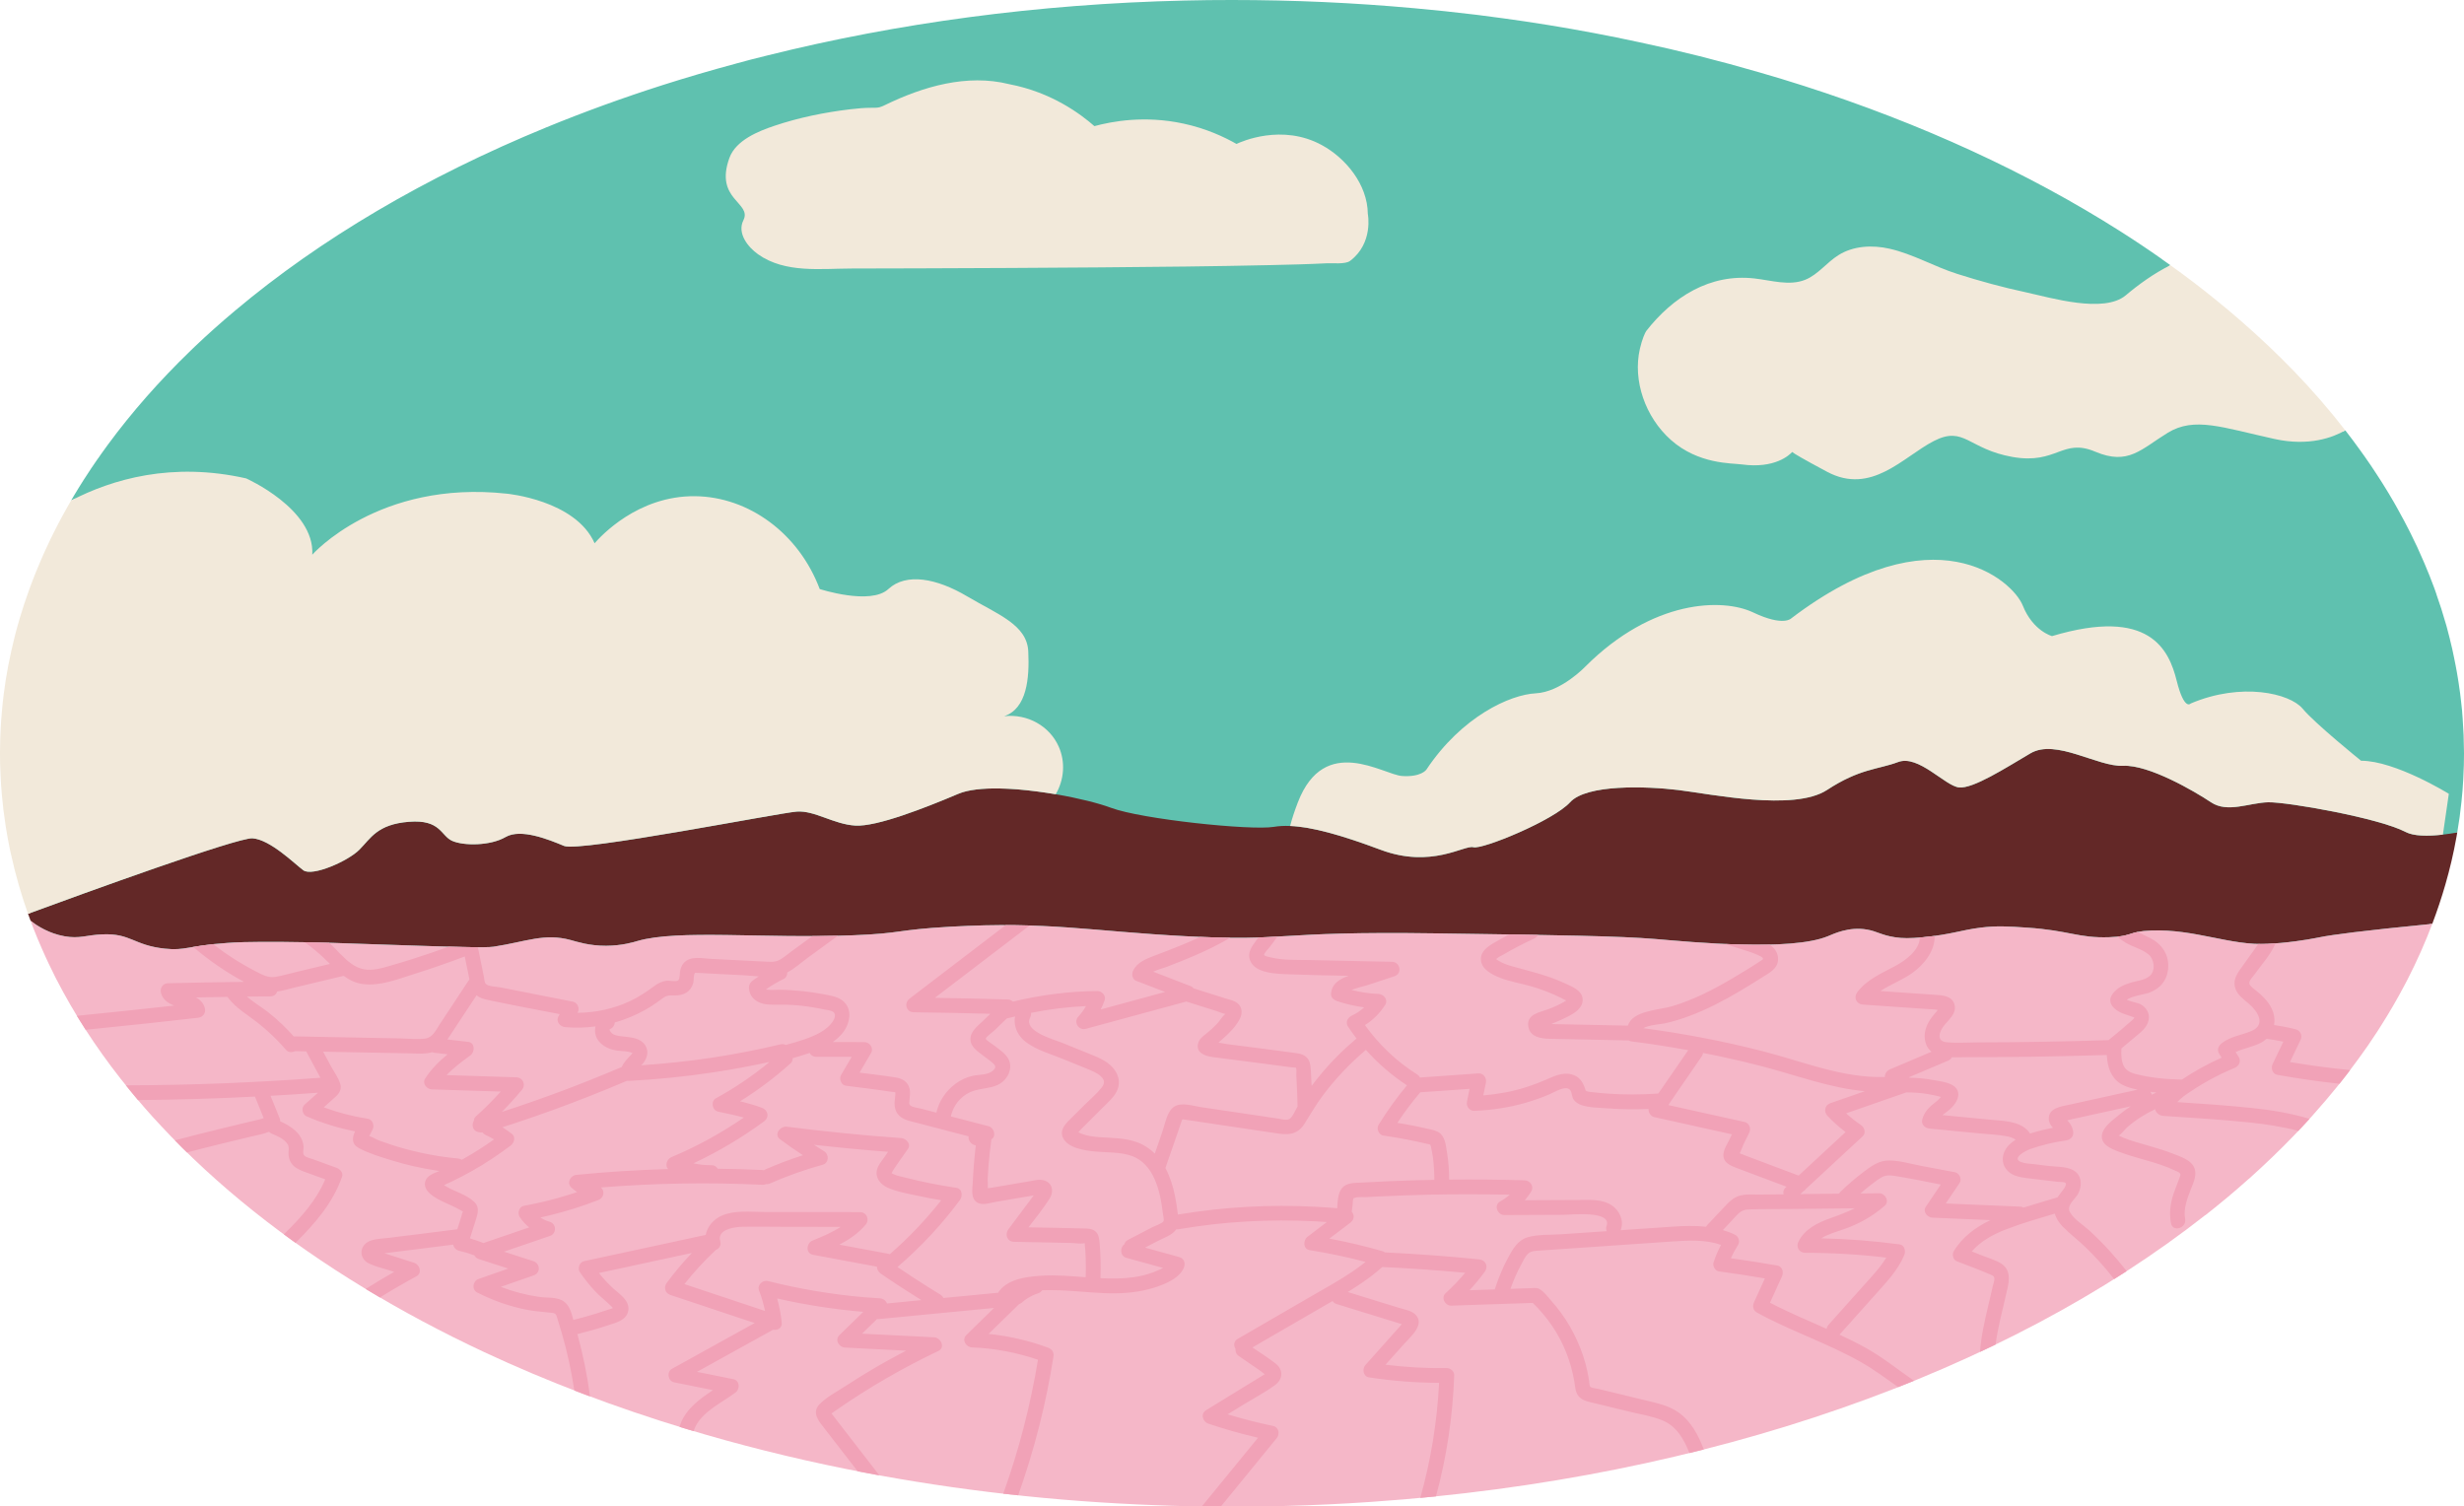 <?xml version="1.0" encoding="UTF-8"?><svg xmlns="http://www.w3.org/2000/svg" xmlns:xlink="http://www.w3.org/1999/xlink" height="305.7" preserveAspectRatio="xMidYMid meet" version="1.0" viewBox="0.0 0.0 500.0 305.7" width="500.0" zoomAndPan="magnify"><g fill="#5fc1af" id="change1_1"><path d="M250,305.24c-0.758,0-1.516,0-2.274-0.01c-1.292,0-2.558-0.011-3.835-0.04 c-3.166-0.037-6.456-0.127-9.791-0.27l-0.99-0.043l-2.288-0.097c-8.248-0.384-16.376-1.006-24.158-1.849 c-1.011-0.1-2.018-0.21-3.025-0.328c-8.361-0.95-16.809-2.2-25.109-3.717 c-1.48-0.26-2.946-0.539-4.402-0.828c-0.781-0.149-1.559-0.3-2.326-0.459 c-10.586-2.137-20.985-4.72-30.909-7.68c-0.426-0.119-0.844-0.245-1.262-0.371l-1.554-0.476 c-6.35-1.953-12.45-4.025-18.172-6.172c-1.068-0.4-2.127-0.799-3.185-1.208 c-6.211-2.403-12.34-5.013-18.219-7.758c-7.414-3.472-14.53-7.201-21.148-11.088 c-0.979-0.569-1.947-1.148-2.904-1.727l-0.293-0.182c-4.818-2.928-9.495-6.006-13.895-9.148 c-0.796-0.567-1.582-1.134-2.358-1.722c-7.148-5.253-13.741-10.825-19.602-16.568 c-0.839-0.809-1.654-1.624-2.45-2.449c-0.971-0.981-1.907-1.958-2.834-2.954c-1.567-1.664-3.126-3.41-4.635-5.192 l-0.504-0.608c-0.352-0.425-0.705-0.85-1.048-1.273c-0.301-0.361-0.598-0.728-0.885-1.094 c-2.901-3.585-5.639-7.365-8.144-11.243c-0.608-0.936-1.195-1.873-1.773-2.819 c-1.042-1.728-1.955-3.312-2.788-4.838c-1.064-1.932-2.031-3.829-2.876-5.642 c-0.489-1.028-0.957-2.054-1.404-3.088c-0.64-1.445-1.229-2.86-1.752-4.212 c-0.187-0.488-0.361-0.942-0.525-1.406c-0.182-0.478-0.351-0.944-0.52-1.421c-1.356-3.804-2.491-7.754-3.373-11.741 c-0.051-0.205-0.099-0.407-0.138-0.6c-0.051-0.186-0.085-0.352-0.118-0.512 c-0.34-1.627-0.631-3.224-0.878-4.808l-0.028-0.216c-0.322-2.019-0.576-4.107-0.758-6.22 c-0.125-1.427-0.204-2.621-0.248-3.757c-0.05-0.834-0.08-1.658-0.1-2.481c-0.01-0.684-0.02-1.371-0.02-2.059 v-0.24c0.009-1.54,0.051-3.103,0.126-4.65h0.024l0.01-0.5l0.079-1.346l0.149-1.781 c0.092-1.098,0.215-2.259,0.378-3.55c0.23-1.802,0.528-3.68,0.885-5.581c0.198-1.002,0.408-2.008,0.627-3.004 c0.169-0.787,0.358-1.581,0.557-2.365c0.23-0.96,0.478-1.904,0.747-2.857c0.022-0.049,0.048-0.14,0.074-0.243 l0.131-0.468c0.067-0.242,0.134-0.485,0.21-0.724c0.272-0.915,0.56-1.811,0.85-2.708 c0.213-0.671,0.446-1.34,0.689-2.001l0.007-0.007l0.038-0.125c0.066-0.218,0.152-0.456,0.238-0.684 c0.498-1.389,1-2.705,1.495-3.917c0.048-0.111,0.067-0.158,0.095-0.207l0.037-0.066l0.015-0.075 c0.008-0.037,0.025-0.08,0.058-0.138c0.178-0.454,0.343-0.833,0.507-1.213l0.195-0.454 c0.518-1.221,1.008-2.306,1.5-3.316l0.091-0.202c0.119-0.263,0.239-0.53,0.366-0.783 c0.202-0.424,0.41-0.84,0.628-1.266c0.511-1.031,1.048-2.056,1.596-3.082c0.096-0.161,0.191-0.341,0.286-0.531 c0.351-0.643,0.719-1.3,1.098-1.967c0.076-0.124,0.161-0.273,0.246-0.432c0.102-0.185,0.206-0.366,0.321-0.548 c0.21-0.366,0.408-0.713,0.616-1.06c0.639-1.072,1.307-2.133,1.975-3.194c0.085-0.14,0.144-0.222,0.202-0.306 c0.774-1.213,1.602-2.455,2.486-3.728h0.017l0.167-0.237c0.173-0.28,0.367-0.55,0.569-0.831 c0.507-0.711,0.958-1.343,1.427-1.975c4.805-6.529,10.412-12.904,16.666-18.949l0.9-0.87 c2.626-2.495,5.367-4.94,8.144-7.266C65.349,48.85,86.551,36.364,111.04,26.312 c7.597-3.117,15.524-5.998,23.562-8.566c4.818-1.536,9.803-2.998,14.817-4.343l0.067-0.018l0.014-0.008 l0.055-0.015c0.497-0.14,0.988-0.27,1.482-0.4l1.541-0.407l1.174-0.297c0.721-0.183,1.441-0.366,2.165-0.541 c26.883-6.695,55.299-10.431,84.465-11.105c2.965-0.074,6.111-0.11,9.618-0.11 c12.34,0,24.695,0.554,36.725,1.648c4.348,0.386,8.585,0.834,12.635,1.328c0.293,0.043,0.595,0.085,0.897,0.116 l0.019,0.018l0.243,0.01c1.306,0.166,2.674,0.346,4.031,0.535c3.151,0.422,6.333,0.895,9.489,1.409 c6.329,1.029,12.538,2.202,18.465,3.485l0.052,0.011h0.054c8.021,1.706,16.171,3.752,24.14,6.07l0.08,0.02 c2.789,0.798,5.746,1.697,9.037,2.747c23.762,7.623,45.313,17.52,64.056,29.416 c2.794,1.771,5.585,3.633,8.297,5.538l0.213,0.17l1.709,1.21c3.222,2.303,6.356,4.695,9.312,7.108 c1.726,1.392,3.409,2.807,5.007,4.208c3.71,3.228,7.297,6.627,10.661,10.102 c3.744,3.884,7.241,7.918,10.394,11.988l0.14,0.17c1.059,1.367,1.971,2.589,2.788,3.734 c0.333,0.444,0.649,0.889,0.955,1.333c0.433,0.603,0.85,1.198,1.256,1.812c0.4,0.592,0.799,1.199,1.188,1.796 c0.251,0.373,0.488,0.737,0.715,1.102l0.493,0.775c0.112,0.176,0.225,0.352,0.331,0.529v0.117l0.144,0.114 c0.175,0.272,0.344,0.554,0.512,0.834l0.409,0.677l0.037,0.072l0.856,1.45c0.108,0.186,0.208,0.363,0.306,0.54 c0.205,0.34,0.379,0.664,0.556,0.994l0.081,0.151c0.402,0.714,0.78,1.399,1.147,2.104 c0.361,0.663,0.708,1.336,1.035,2.001c0.122,0.235,0.239,0.469,0.347,0.693c0.844,1.678,1.647,3.411,2.392,5.161 c0.122,0.27,0.209,0.461,0.287,0.653c0.675,1.568,1.322,3.192,1.984,4.975c0.105,0.32,0.228,0.656,0.351,0.982 l0.08,0.241c0.042,0.11,0.076,0.218,0.101,0.327c0.61,1.705,1.175,3.47,1.695,5.303 c0.065,0.196,0.116,0.373,0.167,0.548l0.107,0.363c0.229,0.85,0.462,1.735,0.678,2.603l0.017,0.105 c0.302,1.153,0.58,2.389,0.852,3.779c0.102,0.464,0.2,0.937,0.279,1.39c0.102,0.481,0.18,0.935,0.259,1.398 c0.08,0.45,0.16,0.906,0.23,1.362l0.021,0.128c0.052,0.299,0.102,0.592,0.137,0.885l0.029,0.204 c0.04,0.266,0.078,0.524,0.11,0.796c0.101,0.604,0.17,1.173,0.229,1.752c0.041,0.293,0.07,0.565,0.1,0.837 c0.081,0.628,0.14,1.23,0.2,1.842l0.011,0.1l0.038,0.594c0.003,0.05,0.007,0.1,0.014,0.146 c0.023,0.24,0.042,0.514,0.06,0.783l0.007,0.111c0.158,2.118,0.239,4.157,0.249,6.309 c0.01,0.205,0.01,0.377,0.01,0.558c0,1.644-0.043,3.246-0.129,4.762c-0.001,0.094,0.001,0.133-0.006,0.179 c-0.005,0.127-0.004,0.185-0.011,0.243c-0.077,1.476-0.194,2.929-0.371,4.635 c-0.217,2.121-0.501,4.191-0.846,6.154c-0.051,0.325-0.11,0.65-0.169,0.966 c-0.565,3.173-1.321,6.405-2.249,9.613c-0.769,2.655-1.653,5.303-2.628,7.87 c-1.417,3.752-3.092,7.519-4.978,11.2c-0.218,0.436-0.443,0.879-0.689,1.31 c-1.413,2.676-2.978,5.369-4.657,8.02l-0.071,0.11c-0.238,0.38-0.477,0.762-0.734,1.152 c-0.648,0.982-1.253,1.897-1.875,2.802l-0.279,0.399c-0.301,0.431-0.599,0.859-0.909,1.275 c-0.249,0.371-0.503,0.723-0.766,1.062c-0.537,0.75-1.083,1.486-1.641,2.211c-0.699,0.931-1.417,1.856-2.152,2.772 c-1.558,1.952-3.264,3.967-5.074,5.99l-0.134,0.155c-0.093,0.109-0.188,0.22-0.287,0.325l-0.216,0.241 c-0.114,0.128-0.227,0.255-0.343,0.378c-0.744,0.825-1.501,1.641-2.268,2.438 c-0.312,0.333-0.621,0.66-0.939,0.988c-2.779,2.885-5.711,5.706-8.963,8.625l-0.142,0.11 c-2.795,2.496-5.694,4.926-8.619,7.223l-0.176,0.106c-1.103,0.864-2.562,1.998-4.077,3.11l-0.178,0.134 c-3.613,2.704-7.537,5.43-11.648,8.09c-0.838,0.539-1.687,1.078-2.536,1.618 c-7.517,4.715-15.596,9.174-24.01,13.251c-1.046,0.498-2.096,0.998-3.164,1.497 c-4.323,2.027-8.816,3.992-13.356,5.841c-1.069,0.439-2.137,0.868-3.214,1.287 c-3.709,1.466-7.629,2.921-11.653,4.324c-8.912,3.103-18.241,5.897-27.727,8.307 c-0.971,0.25-1.938,0.489-2.916,0.73c-16.484,4.03-33.765,6.983-51.362,8.778 c-1.059,0.109-2.117,0.209-3.176,0.309c-3.067,0.29-6.308,0.551-9.907,0.799c-5.79,0.403-11.648,0.683-17.408,0.829 C257.278,305.189,253.633,305.24,250,305.24z" fill="inherit"/><path d="M272.79,169.88c0.89,0.28,1.82,0.58,2.78,0.91C274.61,170.46,273.68,170.15,272.79,169.88z M491.13,169.53c0.87,0.07,1.84,0.06,2.87-0.01C492.98,169.58,492.01,169.6,491.13,169.53z M499.99,152.31 c-0.01-2.11-0.09-4.19-0.25-6.27v-0.07c-0.02-0.31-0.04-0.63-0.07-0.93c-0.01-0.07-0.01-0.15-0.02-0.22 c-0.01-0.15-0.02-0.3-0.03-0.45v-0.06c-0.01-0.02-0.01-0.06-0.01-0.08c-0.06-0.62-0.12-1.23-0.2-1.85 c-0.03-0.28-0.06-0.56-0.1-0.84c-0.06-0.59-0.13-1.17-0.23-1.76c-0.04-0.34-0.09-0.66-0.14-1c-0.04-0.34-0.1-0.68-0.16-1.03 c-0.07-0.46-0.15-0.92-0.23-1.37c-0.08-0.47-0.16-0.93-0.26-1.4c-0.08-0.46-0.18-0.94-0.28-1.4c-0.25-1.28-0.53-2.55-0.86-3.81 v-0.04c-0.22-0.89-0.46-1.8-0.7-2.69c-0.09-0.29-0.17-0.6-0.27-0.9c-0.5-1.76-1.06-3.53-1.69-5.28 c-0.03-0.13-0.07-0.26-0.12-0.39c-0.03-0.08-0.05-0.16-0.08-0.24c-0.12-0.32-0.24-0.65-0.35-0.98c-0.62-1.67-1.28-3.34-1.99-4.99 c-0.09-0.22-0.19-0.44-0.29-0.66c-0.74-1.74-1.54-3.47-2.4-5.18c-0.11-0.23-0.23-0.47-0.35-0.7c-0.33-0.67-0.68-1.35-1.04-2.01 c-0.37-0.71-0.75-1.4-1.15-2.11c-0.21-0.39-0.41-0.77-0.64-1.15c-0.1-0.18-0.2-0.36-0.31-0.55c-0.28-0.48-0.56-0.94-0.84-1.42 c-0.01-0.02-0.03-0.05-0.04-0.08c-0.1-0.16-0.19-0.32-0.29-0.48c-0.23-0.38-0.46-0.77-0.7-1.14c-0.01-0.01-0.02-0.01-0.02-0.03 c-0.13-0.22-0.27-0.44-0.41-0.66c-0.16-0.25-0.32-0.51-0.49-0.77c-0.23-0.37-0.47-0.74-0.72-1.11 c-0.39-0.6-0.79-1.21-1.19-1.8c-0.41-0.62-0.83-1.22-1.26-1.82c-0.31-0.45-0.63-0.9-0.96-1.34c-0.9-1.26-1.84-2.51-2.8-3.75 c-0.04-0.06-0.09-0.11-0.14-0.17c-2.48,1.43-7.34,3.29-14.35,1.75c-10.58-2.32-16.25-4.58-21.67-1.26 c-5.42,3.32-8,6.68-14.71,3.84c-6.71-2.84-7.75,2.65-16.78,1.07c-9.03-1.59-9.8-6.42-16-3.23c-6.19,3.19-12.64,11.06-21.67,6.22 c-5.13-2.74-6.68-3.69-7.06-4c-0.51,0.57-3.48,3.45-10.24,2.52c-2.06-0.28-8.77,0-14.37-4.97c-5.19-4.62-7.77-12.03-6.29-18.49 c0.44-1.94,1.07-3.33,1.31-3.64c5.37-6.86,12.88-11.65,21.91-10.64c3.47,0.39,7.1,1.57,10.33,0.27c2.6-1.05,4.35-3.5,6.73-4.99 c3.03-1.91,6.89-2.11,10.39-1.31c4.73,1.07,9.05,3.62,13.67,5.09c4.64,1.48,9.34,2.76,14.1,3.78c4.86,1.05,15.71,4.33,20.16,0.58 c2.4-2.03,5.74-4.49,9.06-6.1c-0.57-0.4-1.14-0.81-1.71-1.21v-0.02c-2.77-1.95-5.61-3.85-8.53-5.7 c-18.59-11.8-40.23-21.79-64.17-29.47c-3.01-0.96-6.04-1.89-9.12-2.77h-0.01c-7.87-2.29-15.95-4.33-24.26-6.09 c-0.01,0-0.01,0-0.02,0c-6.05-1.31-12.22-2.47-18.48-3.49h-0.01c-3.14-0.51-6.29-0.98-9.47-1.41h-0.01c-0.01,0-0.01,0-0.02,0 c-1.36-0.19-2.73-0.37-4.1-0.54c-0.02,0-0.04,0-0.05-0.01c-0.35-0.03-0.7-0.08-1.05-0.13c-4.17-0.51-8.37-0.95-12.61-1.33 c0,0,0,0-0.01,0s-0.01,0-0.03,0C274.78,0.56,262.49,0,250,0c-3.23,0-6.43,0.03-9.63,0.11c-29.83,0.69-58.31,4.58-84.57,11.12 c-1.12,0.27-2.23,0.56-3.35,0.84c-0.3,0.08-0.61,0.16-0.91,0.24c-0.71,0.19-1.41,0.37-2.12,0.57c-0.03,0-0.08,0.01-0.13,0.04 c-5.03,1.35-9.98,2.8-14.84,4.35c-8.14,2.6-16.02,5.47-23.6,8.58C86.39,35.89,65,48.49,47.7,63.04c-2.83,2.37-5.56,4.81-8.17,7.29 c-0.3,0.29-0.6,0.58-0.9,0.87C32.36,77.26,26.76,83.62,21.91,90.21c-0.49,0.66-0.96,1.32-1.43,1.98c-0.21,0.29-0.41,0.57-0.59,0.86 h-0.02c-0.9,1.29-1.78,2.6-2.62,3.92c-0.07,0.1-0.14,0.2-0.2,0.3c-0.68,1.08-1.36,2.16-2.01,3.25c-0.21,0.35-0.41,0.7-0.61,1.05 c8.34-4.33,20.49-7.89,35.52-4.49c0,0,13.94,6.19,13.42,15.48c0,0,13.42-15.22,39.48-12.38c0,0,13.94,1.29,17.81,10.06 c1.18-1.35,8.71-9.67,20.39-9.55c10.94,0.12,21.07,7.6,25.29,18.84c0,0,10.32,3.36,13.93,0c3.62-3.35,9.81-2.18,16,1.49 c6.2,3.67,12.13,5.74,12.39,11.16c0.26,5.42-0.26,11.61-4.9,13.16c4.73-0.55,9.25,2,11.09,6.19c1.37,3.1,1.1,6.7-0.62,9.64 c4.62,0.79,8.81,1.85,11.21,2.75c6.19,2.32,28.38,4.64,33.03,3.87c1-0.17,2.11-0.23,3.32-0.18c0.37-1.42,0.89-3.02,1.58-4.81 c5.42-14.01,17.29-5.59,21.16-5.33c3.87,0.25,4.91-1.29,4.91-1.29c7.22-10.84,17.03-15.23,22.19-15.49 c5.16-0.26,10.06-5.42,10.06-5.42c13.68-13.67,27.87-13.93,34.07-10.99c6.19,2.94,7.74,1.19,7.74,1.19 c28.9-21.94,44.9-7.75,46.97-2.58c2.06,5.16,5.93,6.19,5.93,6.19c19.87-5.94,23.74,2.84,25.29,9.03 c1.55,6.2,2.84,4.65,2.84,4.65c10.32-4.39,20.13-2.07,22.71,1.03s11.87,10.58,11.87,10.58c6.97,0,17.81,6.71,17.81,6.71 l-1.2,8.28c0.95-0.11,1.93-0.26,2.91-0.43c0.36-2.05,0.64-4.12,0.85-6.19c0.16-1.53,0.29-3.05,0.37-4.6v-0.02 c0.01-0.08,0.01-0.16,0.01-0.24c0.01-0.07,0.01-0.13,0.01-0.2c0-0.01,0-0.01,0-0.02c0.09-1.59,0.13-3.2,0.13-4.79 C500,152.68,500,152.5,499.99,152.31z M273.95,52.95c-0.96,0.72-3.59,0.42-4.7,0.48c-3.78,0.19-7.56,0.28-11.34,0.36 c-11.5,0.27-23,0.37-34.5,0.47c-12.28,0.1-24.56,0.16-36.85,0.19c-4.55,0.02-9.1,0.03-13.65,0.04 c-6.35,0.01-13.57,1-19.06-2.88c-2.08-1.46-4.32-4.28-3-6.92c1.81-3.61-5.93-4.13-2.83-12.64c1.3-3.6,5.86-5.42,9.18-6.54 c4.95-1.66,10.16-2.72,15.34-3.33c1.44-0.18,2.88-0.31,4.32-0.31c0.53,0,1.06,0.02,1.57-0.1c0.01,0,0.03,0,0.05-0.01 c0.39-0.1,0.76-0.27,1.12-0.45c7.68-3.73,16.6-6.38,25.19-4.23c8.7,1.67,14.58,6.14,17.29,8.52c3.6-0.98,10.19-2.22,18.06-0.52 c4.58,0.99,8.21,2.67,10.77,4.13c0.93-0.44,9.24-4.2,17.36,0.26c4.76,2.6,9.23,7.9,9.29,13.93 C277.56,43.4,278.76,49.34,273.95,52.95z M272.79,169.88c0.89,0.28,1.82,0.58,2.78,0.91C274.61,170.46,273.68,170.15,272.79,169.88 z M491.13,169.53c0.87,0.07,1.84,0.06,2.87-0.01C492.98,169.58,492.01,169.6,491.13,169.53z" fill="inherit"/></g><g id="change2_1"><path d="M6.21,186.85c1.5,1.15,3.81,2.58,6.84,3.13c3.12,0.57,4.52-0.26,7.74-0.38 c5.78-0.24,6.3,2.22,12.65,2.9c4.21,0.45,4.52-0.57,12.71-1.16c1.41-0.11,3.85-0.25,11.41-0.2c7.62,0.06,11.77,0.26,21.49,0.58 c12.95,0.43,19.45,0.64,21.1,0.39c6.67-1.02,10.31-2.81,15.67-1.35c1.29,0.35,3.72,1.17,7.16,1.16c3.27-0.01,5.68-0.76,6.39-0.97 c8.24-2.39,25.36-0.46,43.74-1.16c10.14-0.39,8.56-1.11,19.74-1.74c19.76-1.12,28.58,0.93,47.81,1.93 c21.31,1.12,16.99-1.06,50.71-0.58c24.81,0.35,37.21,0.53,44.71,1.16c7.21,0.61,27.25,2.54,34.84-0.58 c1.18-0.48,4.24-1.99,7.93-1.35c2.05,0.35,2.88,1.12,5.62,1.55c1.6,0.25,3.08,0.26,5.8,0c5.75-0.56,7.65-1.44,11.62-1.94 c3.3-0.41,5.64-0.26,9.48,0c8.47,0.56,10.4,2.16,16.65,1.94c4.92-0.18,3.79-1.18,8.51-1.36c8.91-0.33,16.02,3.1,23.61,2.71 c1.31-0.07,2.71-0.19,2.71-0.19c4.2-0.38,7.25-1.03,7.94-1.16c2.37-0.48,8.22-1.28,22.77-2.71c0.99-2.61,1.87-5.25,2.64-7.91 c0.92-3.18,1.68-6.4,2.26-9.66c0.06-0.32,0.12-0.65,0.17-0.97c-0.98,0.17-1.96,0.32-2.91,0.43c-0.29,0.04-0.59,0.07-0.87,0.09 c-0.29,0.03-0.57,0.05-0.85,0.07c-1.03,0.07-2,0.08-2.87,0.01c-0.2-0.01-0.39-0.03-0.58-0.05s-0.38-0.05-0.55-0.08 c-0.36-0.06-0.7-0.14-1.01-0.23c-0.31-0.1-0.59-0.22-0.85-0.35c-5.42-2.84-24-6.1-27.87-6.02c-3.87,0.09-8.25,2.25-11.61,0 c-3.35-2.24-12.64-7.66-17.81-7.4c-5.16,0.26-13.67-5.58-18.83-2.53c-5.17,3.05-11.62,7.18-14.46,6.92 c-2.83-0.26-8.25-6.71-12.38-5.16c-4.13,1.55-7.75,1.29-14.45,5.68c-6.71,4.38-23.75,0.77-30.2,0c-6.45-0.78-18.58-1.2-21.93,2.49 c-3.36,3.7-17.81,9.63-19.62,9.12c-1.8-0.52-8.51,4.39-18.84,0.51c-1.07-0.4-2.11-0.78-3.11-1.13c-0.49-0.18-0.98-0.35-1.46-0.51 c-0.96-0.33-1.89-0.63-2.78-0.91c-0.7-0.22-1.39-0.42-2.05-0.61c-0.4-0.11-0.78-0.22-1.16-0.32c-0.38-0.1-0.75-0.19-1.11-0.28 c-0.37-0.09-0.72-0.18-1.07-0.25c-0.35-0.08-0.7-0.15-1.03-0.22c-0.34-0.07-0.67-0.13-0.99-0.19c-0.33-0.05-0.64-0.1-0.95-0.15 c-0.23-0.03-0.47-0.06-0.69-0.09c-0.23-0.03-0.45-0.05-0.67-0.07c-0.15-0.02-0.3-0.03-0.44-0.04c-0.28-0.02-0.57-0.04-0.84-0.05 c-1.21-0.05-2.32,0.01-3.32,0.18c-4.65,0.77-26.84-1.55-33.03-3.87c-2.4-0.9-6.59-1.96-11.21-2.75c-2.57-0.43-5.26-0.79-7.85-1 c-0.4-0.03-0.81-0.06-1.21-0.08c-0.36-0.02-0.71-0.04-1.05-0.05c-0.44-0.02-0.87-0.04-1.29-0.04c-3.38-0.06-6.37,0.24-8.36,1.08 c-6.71,2.84-16.52,6.71-20.91,6.45c-4.38-0.26-8.25-3.1-11.87-2.84c-3.61,0.26-44.13,8.26-47.22,6.97 c-3.1-1.29-8.78-3.61-11.87-1.81c-3.1,1.81-8.52,1.81-10.84,0.78s-2.32-4.39-8.78-3.87c-6.45,0.51-7.74,3.35-10.06,5.67 c-2.32,2.33-9.55,5.49-11.36,4.17c-1.8-1.33-6.71-6.23-10.32-6.49c-2.97-0.21-34.43,11.23-45.55,15.32L6.21,186.85z" fill="#632827"/></g><g id="change3_1"><path d="M493.56,187.47c-1.44,3.81-3.11,7.56-5,11.25c-0.22,0.44-0.45,0.89-0.7,1.33 c-1.43,2.71-2.99,5.39-4.67,8.04c-0.01,0.02-0.02,0.03-0.04,0.06c-0.25,0.4-0.5,0.8-0.77,1.21c-0.62,0.94-1.24,1.88-1.88,2.81 c-0.4,0.57-0.79,1.14-1.2,1.69c-0.24,0.36-0.5,0.72-0.77,1.07c-2.71,3.75-5.69,7.42-8.89,11c-0.14,0.16-0.28,0.33-0.43,0.49 c-1.22,1.37-2.48,2.72-3.77,4.05c-2.88,2.99-5.91,5.89-9.1,8.75l-0.01,0.01h-0.02c-2.81,2.51-5.73,4.96-8.78,7.35h-0.04 c-20.17,15.87-45.27,29.24-73.98,39.23c-28.67,9.99-60.9,16.6-95.22,18.95c-5.75,0.4-11.57,0.68-17.43,0.83h-0.01 c-3.59,0.1-7.21,0.15-10.85,0.15c-5.51,0-10.98-0.1-16.39-0.34c-0.01,0-0.01,0.02-0.01,0.02s0-0.02-0.01-0.02h-0.01 c-0.93-0.04-1.86-0.08-2.78-0.12c-20.5-0.94-40.29-3.4-59.1-7.19c-11.11-2.24-21.88-4.94-32.24-8.07 c-14.58-4.4-28.36-9.65-41.17-15.63c-8.58-4.02-16.74-8.36-24.39-13.02c-16.07-9.75-29.97-20.81-41.25-32.93 c-2.18-2.32-4.25-4.69-6.21-7.1c-5.3-6.44-9.86-13.15-13.64-20.07c-1.03-1.87-2-3.76-2.89-5.67c-0.49-1.03-0.96-2.06-1.41-3.1 c-0.62-1.4-1.21-2.81-1.76-4.23c-0.18-0.47-0.36-0.94-0.53-1.42c1.5,1.15,3.81,2.58,6.84,3.13c3.12,0.57,4.52-0.26,7.74-0.38 c5.78-0.24,6.3,2.22,12.65,2.9c4.21,0.45,4.52-0.57,12.71-1.16c1.41-0.11,3.85-0.25,11.41-0.2c7.62,0.06,11.77,0.26,21.49,0.58 c12.95,0.43,19.45,0.64,21.1,0.39c6.67-1.02,10.31-2.81,15.67-1.35c1.29,0.35,3.72,1.17,7.16,1.16c3.27-0.01,5.68-0.76,6.39-0.97 c8.24-2.39,25.36-0.46,43.74-1.16c10.14-0.39,8.56-1.11,19.74-1.74c19.76-1.12,28.58,0.93,47.81,1.93 c21.31,1.12,16.99-1.06,50.71-0.58c24.81,0.35,37.21,0.53,44.71,1.16c7.21,0.61,27.25,2.54,34.84-0.58 c1.18-0.48,4.24-1.99,7.93-1.35c2.05,0.35,2.88,1.12,5.62,1.55c1.6,0.25,3.08,0.26,5.8,0c5.75-0.56,7.65-1.44,11.62-1.94 c3.3-0.41,5.64-0.26,9.48,0c8.47,0.56,10.4,2.16,16.65,1.94c4.92-0.18,3.79-1.18,8.51-1.36c8.91-0.33,16.02,3.1,23.61,2.71 c1.31-0.07,2.71-0.19,2.71-0.19c4.2-0.38,7.25-1.03,7.94-1.16C473.16,189.7,479.01,188.9,493.56,187.47z" fill="#f5b7c8"/></g><g fill="#f2e9da" id="change4_1"><path d="M214.23,161.17c-2.57-0.43-5.26-0.79-7.85-1c-0.41-0.03-0.81-0.06-1.21-0.08c-0.36-0.02-0.71-0.04-1.05-0.05 c-0.44-0.02-0.87-0.04-1.29-0.04c-3.38-0.06-6.37,0.24-8.36,1.08c-6.71,2.84-16.52,6.71-20.91,6.45c-4.38-0.26-8.25-3.1-11.87-2.84 c-3.61,0.26-44.13,8.26-47.22,6.97c-3.1-1.29-8.78-3.61-11.87-1.81c-3.1,1.81-8.52,1.81-10.84,0.78 c-2.32-1.03-2.32-4.39-8.78-3.87c-6.45,0.51-7.74,3.35-10.06,5.67c-2.32,2.33-9.55,5.49-11.36,4.17 c-1.8-1.33-6.71-6.23-10.32-6.49c-2.97-0.21-34.43,11.23-45.55,15.32c-1.38-3.87-2.51-7.82-3.39-11.8c-0.05-0.2-0.1-0.41-0.14-0.61 c-0.05-0.18-0.09-0.38-0.13-0.57c-0.33-1.58-0.62-3.17-0.87-4.77c-0.01-0.08-0.02-0.15-0.03-0.23 c-0.33-2.07-0.58-4.15-0.76-6.24c-0.11-1.26-0.2-2.51-0.25-3.78c-0.05-0.83-0.08-1.66-0.1-2.49C0.01,154.25,0,153.56,0,152.87 v-0.24c0.01-1.72,0.06-3.44,0.15-5.15H0.16v-0.01c0,0,0,0,0-0.01v-0.01c0.03-0.46,0.05-0.9,0.08-1.35c0.05-0.59,0.1-1.2,0.15-1.79 c0.1-1.2,0.23-2.38,0.38-3.57c0.24-1.88,0.54-3.75,0.89-5.61c0.2-1.01,0.41-2.02,0.63-3.02c0.17-0.79,0.36-1.59,0.56-2.38 c0.23-0.96,0.48-1.91,0.75-2.87c0.04-0.1,0.06-0.19,0.09-0.3c0.11-0.38,0.21-0.77,0.33-1.15c0.27-0.91,0.56-1.81,0.85-2.71 c0.22-0.69,0.46-1.38,0.71-2.06c0-0.03,0-0.04,0.02-0.06c0.07-0.23,0.16-0.48,0.25-0.72c0.47-1.31,0.97-2.63,1.5-3.93 c0.04-0.09,0.07-0.17,0.12-0.26c0.02-0.1,0.06-0.19,0.11-0.28c0.21-0.55,0.45-1.08,0.68-1.62c0.47-1.11,0.97-2.23,1.51-3.34 c0.15-0.33,0.3-0.67,0.46-0.99c0.2-0.42,0.41-0.84,0.63-1.27c0.51-1.03,1.05-2.06,1.6-3.09c0.1-0.17,0.19-0.34,0.28-0.52 c0.36-0.66,0.73-1.32,1.11-1.99c0.08-0.13,0.16-0.27,0.24-0.42c0.11-0.2,0.22-0.39,0.34-0.58c8.34-4.33,20.49-7.89,35.52-4.49 c0,0,13.94,6.19,13.42,15.48c0,0,13.42-15.22,39.48-12.38c0,0,13.94,1.29,17.81,10.06c1.18-1.35,8.71-9.67,20.39-9.55 c10.94,0.12,21.07,7.6,25.29,18.84c0,0,10.32,3.36,13.93,0c3.62-3.35,9.81-2.18,16,1.49c6.2,3.67,12.13,5.74,12.39,11.16 c0.26,5.42-0.26,11.61-4.9,13.16c4.73-0.55,9.25,2,11.09,6.19C216.22,154.63,215.95,158.23,214.23,161.17z" fill="inherit"/><path d="M496.92,161.08l-1.2,8.28c-3.12,0.36-5.93,0.32-7.58-0.54c-5.42-2.84-24-6.1-27.87-6.02 c-3.87,0.09-8.25,2.25-11.61,0c-3.35-2.24-12.64-7.66-17.81-7.4c-5.16,0.26-13.67-5.58-18.83-2.53 c-5.17,3.05-11.62,7.18-14.46,6.92c-2.83-0.26-8.25-6.71-12.38-5.16c-4.13,1.55-7.75,1.29-14.45,5.68c-6.71,4.38-23.75,0.77-30.2,0 c-6.45-0.78-18.58-1.2-21.93,2.49c-3.36,3.7-17.81,9.63-19.62,9.12c-1.8-0.52-8.51,4.39-18.84,0.51 c-8.08-3.03-13.95-4.64-18.35-4.82c0.37-1.42,0.89-3.02,1.58-4.81c5.42-14.01,17.29-5.59,21.16-5.33c3.87,0.25,4.91-1.29,4.91-1.29 c7.22-10.84,17.03-15.23,22.19-15.49c5.16-0.26,10.06-5.42,10.06-5.42c13.68-13.67,27.87-13.93,34.07-10.99 c6.19,2.94,7.74,1.19,7.74,1.19c28.9-21.94,44.9-7.75,46.97-2.58c2.06,5.16,5.93,6.19,5.93,6.19 c19.87-5.94,23.74,2.84,25.29,9.03c1.55,6.2,2.84,4.65,2.84,4.65c10.32-4.39,20.13-2.07,22.71,1.03s11.87,10.58,11.87,10.58 C486.08,154.37,496.92,161.08,496.92,161.08z" fill="inherit"/><path d="M475.91,87.33c-2.48,1.43-7.34,3.29-14.35,1.75c-10.58-2.32-16.25-4.58-21.67-1.26 c-5.42,3.32-8,6.68-14.71,3.84c-6.71-2.84-7.75,2.65-16.78,1.07c-9.03-1.59-9.8-6.42-16-3.23c-6.19,3.19-12.64,11.06-21.67,6.22 c-5.13-2.74-6.68-3.69-7.06-4c-0.51,0.57-3.48,3.45-10.24,2.52c-2.06-0.28-8.77,0-14.37-4.97c-5.19-4.62-7.77-12.03-6.29-18.49 c0.44-1.94,1.07-3.33,1.31-3.64c5.37-6.86,12.88-11.65,21.91-10.64c3.47,0.39,7.1,1.57,10.33,0.27c2.6-1.05,4.35-3.5,6.73-4.99 c3.03-1.91,6.89-2.11,10.39-1.31c4.73,1.07,9.05,3.62,13.67,5.09c4.64,1.48,9.34,2.76,14.1,3.78c4.86,1.05,15.71,4.33,20.16,0.58 c2.4-2.03,5.74-4.49,9.06-6.1c3.23,2.31,6.35,4.69,9.34,7.13c1.71,1.38,3.39,2.79,5.02,4.22c3.78,3.29,7.34,6.67,10.69,10.13 C469.24,79.2,472.72,83.21,475.91,87.33z" fill="inherit"/><path d="M178.425,21.774c0.018-0.004,0.037-0.009,0.055-0.013c0.392-0.097,0.759-0.275,1.123-0.452 c7.678-3.731,16.593-6.378,25.187-4.23c8.705,1.666,14.583,6.143,17.29,8.516 c3.596-0.971,10.191-2.213,18.064-0.516c4.578,0.987,8.208,2.669,10.767,4.129 c0.924-0.437,9.235-4.198,17.362,0.258c4.755,2.607,9.226,7.906,9.29,13.935c0,0,1.195,5.943-3.613,9.548 c-0.965,0.723-3.593,0.42-4.704,0.477c-3.776,0.192-7.557,0.281-11.336,0.367 c-11.5,0.261-23.003,0.37-34.506,0.463c-12.28,0.1-24.56,0.158-36.84,0.196 c-4.552,0.014-9.103,0.025-13.655,0.033c-6.348,0.011-13.575,1.002-19.063-2.874 c-2.078-1.467-4.312-4.28-2.992-6.92c1.806-3.613-5.935-4.129-2.839-12.645c1.308-3.598,5.86-5.422,9.181-6.536 c4.952-1.661,10.165-2.717,15.345-3.336c1.435-0.171,2.877-0.305,4.323-0.303 C177.387,21.873,177.917,21.89,178.425,21.774z" fill="inherit"/></g><g id="change5_1"><path d="M464.68,215.51c0.72-1.49,1.43-2.98,2.14-4.46c0.43-0.88,0.01-1.93-0.96-2.18 c-1.45-0.38-2.92-0.65-4.4-0.87c0.19-1.12,0.03-2.32-0.54-3.45c-0.72-1.42-1.88-2.55-3.11-3.54c-0.39-0.31-1.29-0.89-1.37-1.44 c-0.09-0.6,0.89-1.59,1.2-2.03c1.32-1.85,3.16-3.87,4.12-6.11c-0.48,0.03-1.06,0.07-1.62,0.1c-0.63,0.03-1.26,0.04-1.88,0.01 c-0.21,0.31-0.42,0.62-0.64,0.92c-1,1.41-2.02,2.81-3.02,4.22c-0.86,1.2-1.5,2.43-0.99,3.92c0.47,1.37,1.7,2.19,2.74,3.08 c1.8,1.53,3.49,4.21,0.59,5.5c-2.05,0.91-4.36,1.09-6.16,2.56c-0.62,0.51-0.95,1.31-0.47,2.07c0.17,0.27,0.34,0.54,0.51,0.81 c-2.82,1.26-5.51,2.74-8.07,4.45c-3.14-0.06-6.34-0.35-9.39-1.13c-1.25-0.33-2.22-0.87-2.62-2.15c-0.11-0.34-0.18-0.7-0.22-1.06 c-0.08-0.66-0.07-1.32-0.04-1.98c0.91-0.76,1.81-1.52,2.72-2.28c1.18-0.99,2.57-1.98,2.83-3.6c0.21-1.31-0.53-2.48-1.66-3.09 c-0.63-0.33-1.97-0.49-2.8-0.92c1.06-0.76,3.71-1.11,4.47-1.39c2.35-0.87,3.8-2.6,3.94-5.15c0.15-2.67-1.33-4.77-3.64-5.96 c-0.86-0.45-1.74-0.82-2.58-1.25c-1.46,0.3-1.97,0.74-4.09,0.96c0.51,0.45,1.08,0.86,1.67,1.22c1.46,0.88,3.3,1.27,4.62,2.36 c1.2,1,1.52,3.29,0.26,4.39c-0.98,0.86-2.62,1-3.82,1.35c-1.35,0.4-2.67,0.99-3.57,2.11c-1.31,1.61-0.3,2.99,1.26,3.84 c0.76,0.41,1.56,0.6,2.35,0.89c0.12,0.04,0.64,0.21,0.64,0.22c0.07,0.22-0.68,0.79-0.83,0.93c-1.42,1.27-2.92,2.48-4.4,3.7 c-0.04,0-0.09-0.01-0.14-0.01c-8.81,0.28-17.63,0.44-26.44,0.45c-2.07,0.01-4.21,0.17-6.27-0.03c-2.01-0.18-1.56-1.96-0.65-3.2 c0.95-1.3,2.72-2.53,2.28-4.36c-0.45-1.9-2.46-1.96-4.05-2.07c-3.67-0.25-7.33-0.51-11-0.76c2.08-1.38,4.53-2.25,6.57-3.74 c2.41-1.76,4.49-4.45,4.44-7.44c-0.7,0.09-1.47,0.18-2.32,0.26c-0.24,0.02-0.47,0.04-0.69,0.06c-0.07,2.59-2.87,4.63-4.98,5.77 c-2.77,1.49-5.76,2.73-7.71,5.32c-0.81,1.07-0.21,2.43,1.14,2.52c4.31,0.3,8.62,0.59,12.93,0.89l1.71,0.11 c0.09,0.01,0.31,0.05,0.54,0.09c-0.11,0.13-0.22,0.3-0.3,0.4c-0.3,0.34-0.6,0.68-0.87,1.04c-0.99,1.32-1.67,2.84-1.44,4.52 c0.17,1.17,0.66,1.96,1.36,2.51c-2.82,1.19-5.64,2.39-8.46,3.59c-0.66,0.28-1.04,0.92-1.02,1.54c-8.46,0.28-16.63-3.13-24.7-5.21 c-8-2.06-16.13-3.6-24.31-4.69c0.99-0.64,3.7-0.84,4.2-0.95c1.77-0.38,3.51-0.91,5.21-1.55c3.55-1.33,6.92-3.1,10.18-5.03 c1.58-0.93,3.14-1.91,4.7-2.89c1.32-0.83,2.95-1.67,3.05-3.43c0.08-1.37-0.65-2.37-1.72-3.11c-2.92,0.07-5.99,0.01-8.96-0.12 c1,0.31,2,0.64,3,0.97c1.16,0.39,2.41,0.71,3.52,1.23c0.25,0.12,1.01,0.43,1.1,0.74c0.06,0.22-0.23,0.31-0.47,0.47 c-1.83,1.23-3.73,2.36-5.62,3.49c-3.91,2.32-7.97,4.42-12.35,5.72c-2.77,0.82-7.99,0.86-8.98,3.94 c-3.92-0.08-7.84-0.16-11.75-0.24c-1.07-0.02-2.15-0.05-3.22-0.07c-0.18,0-0.37-0.01-0.56-0.01c0.31-0.14,0.6-0.28,0.77-0.34 c0.92-0.37,1.83-0.78,2.71-1.24c1.33-0.7,2.93-1.71,2.88-3.42c-0.06-1.87-2.27-2.64-3.68-3.3c-3.43-1.6-6.97-2.4-10.59-3.41 c-1-0.28-2.02-0.62-2.89-1.2c-0.08-0.06-0.36-0.19-0.39-0.3c0,0,0.01,0,0.02,0c0.02,0,0.06-0.02,0.11-0.08 c0.31-0.32,0.84-0.53,1.22-0.75c2.03-1.19,4.13-2.29,6.28-3.27c0.38-0.18,0.7-0.44,0.89-0.78c-1.85-0.03-3.8-0.06-5.87-0.09 c-0.71,0.36-1.4,0.74-2.09,1.13c-1.52,0.87-3.77,1.92-3.66,4.01c0.12,1.97,2.33,3.04,3.92,3.66c1.97,0.77,4.08,1.1,6.11,1.67 c2.18,0.62,4.28,1.43,6.31,2.43c0.24,0.12,0.55,0.34,0.8,0.41c0.06,0.03,0.11,0.06,0.17,0.09c-0.01,0.01-0.02,0.03-0.04,0.03 c-0.16,0.12-0.35,0.22-0.52,0.32c-1.02,0.57-2.08,1.05-3.18,1.45c-1.66,0.6-4.27,0.99-3.97,3.36c0.28,2.24,2.52,2.57,4.36,2.61 c5.33,0.12,10.67,0.22,16.01,0.33c0.16,0.1,0.36,0.17,0.59,0.2c3.86,0.48,7.69,1.09,11.51,1.78c-2.03,2.93-4.05,5.87-6.07,8.8 c-3.45,0.24-6.91,0.26-10.36,0.01c-1-0.08-2.01-0.17-3.01-0.29c-0.32-0.05-0.7-0.04-1-0.15c-0.51-0.19-0.35-0.16-0.51-0.63 c-0.49-1.4-1.18-2.4-2.69-2.82c-0.46-0.13-0.91-0.17-1.36-0.14c-1,0.04-1.96,0.39-2.89,0.79c-1.68,0.74-3.37,1.43-5.13,1.98 c-2.79,0.87-5.65,1.39-8.56,1.63c0.18-0.87,0.35-1.74,0.53-2.61c0.18-0.92-0.5-1.93-1.51-1.86c-3.95,0.28-7.91,0.56-11.87,0.84 c-0.11-0.23-0.29-0.44-0.55-0.61c-4.17-2.62-7.76-6.04-10.62-10.03c1.66-1.04,3.02-2.4,4.11-4.11c0.66-1.03-0.31-2.17-1.36-2.21 c-1.87-0.07-3.7-0.36-5.49-0.82c1.13-0.43,2.76-0.8,3.08-0.91l5.64-1.86c1.64-0.53,1.2-2.89-0.49-2.93 c-5.57-0.12-11.14-0.24-16.71-0.36c-2.6-0.06-5.32,0.09-7.86-0.53c-0.28-0.07-1.32-0.22-1.38-0.53c-0.05-0.32,0.88-1.24,1.08-1.5 l1.64-2.2c-1.28,0.07-2.53,0.14-3.86,0.18c-0.18,0.23-0.35,0.46-0.52,0.69c-0.86,1.16-1.74,2.38-1.22,3.88 c0.94,2.76,5.52,2.81,7.86,2.9c4.06,0.16,8.12,0.24,12.18,0.31c-1.8,0.64-3.44,1.54-3.58,3.68c-0.05,0.7,0.56,1.21,1.14,1.42 c1.82,0.63,3.69,1.05,5.58,1.3c-0.72,0.67-1.55,1.24-2.46,1.66c-0.84,0.38-1.41,1.33-0.82,2.23c0.54,0.83,1.13,1.64,1.74,2.43 c-2.72,2.28-5.23,4.79-7.47,7.53c-0.57,0.68-1.11,1.38-1.65,2.1c-0.04-1.05-0.09-2.09-0.16-3.13c-0.01-0.2-0.03-0.39-0.05-0.59 c-0.05-0.63-0.16-1.26-0.55-1.79c-0.64-0.86-1.61-1.06-2.61-1.19c-4.56-0.62-9.14-1.19-13.71-1.78 c-0.18-0.03-1.02-0.18-1.83-0.32c0.22-0.18,0.45-0.36,0.66-0.56c1.37-1.22,3.14-2.86,3.83-4.6c0.38-0.97,0.27-2.06-0.56-2.78 c-0.7-0.61-1.75-0.79-2.62-1.06c-2.12-0.67-4.25-1.34-6.37-2.01c-0.13-0.18-0.29-0.33-0.5-0.41l-7.67-2.97 c0.87-0.41,1.91-0.67,2.64-0.94c1.8-0.69,3.61-1.4,5.39-2.16c2.6-1.11,5.16-2.34,7.6-3.78c-1.77-0.02-3.76-0.07-6.09-0.17 c-1.23,0.58-2.48,1.12-3.74,1.64c-1.84,0.76-3.71,1.47-5.58,2.18c-1.69,0.64-3.46,1.31-4.31,3.04c-0.32,0.65-0.18,1.73,0.6,2.03 c1.97,0.76,3.93,1.52,5.9,2.28c-4.36,1.19-8.71,2.37-13.06,3.55c0.29-0.61,0.57-1.23,0.8-1.89c0.32-0.95-0.61-1.87-1.51-1.85 c-5.77,0.06-11.5,0.79-17.1,2.15c-0.28-0.25-0.63-0.42-1.02-0.44c-4.94-0.15-9.89-0.25-14.83-0.33c6.34-4.84,12.68-9.68,19.02-14.52 c0.07-0.05,0.13-0.1,0.18-0.16c-1.54-0.04-3.14-0.07-4.81-0.08c-6.5,4.98-13.01,9.95-19.52,14.92c-1.16,0.89-0.72,2.76,0.84,2.77 c5.19,0.06,10.37,0.17,15.55,0.31c-0.52,0.5-1.04,1.01-1.57,1.51c-1.07,1.03-2.59,2.15-2.46,3.81c0.11,1.55,1.68,2.45,2.77,3.31 c0.65,0.52,1.44,1,2,1.61c0.41,0.46,0.31,0.8-0.15,1.24c-0.46,0.45-1.12,0.66-1.81,0.79c-0.42,0.07-0.85,0.12-1.26,0.16 c-0.38,0.04-0.74,0.08-1.06,0.15c-1.31,0.28-2.58,0.88-3.64,1.7c-1.88,1.43-3.26,3.48-3.77,5.78c-1.07-0.28-2.14-0.56-3.21-0.84 c-0.6-0.16-1.46-0.21-1.98-0.55c-0.41-0.27-0.32-0.53-0.28-1.04c0.02-0.26,0.05-0.53,0.07-0.79c0.08-0.71,0.1-1.4-0.18-2.08 c-0.44-1.07-1.41-1.62-2.51-1.81c-2.49-0.41-5-0.7-7.5-1.01c0.78-1.32,1.55-2.65,2.33-3.98c0.6-1.02-0.27-2.21-1.36-2.22 c-2.14,0-4.28,0-6.42-0.01c0.74-0.51,1.41-1.11,1.98-1.8c1.53-1.89,2.18-4.9,0.01-6.62c-1.08-0.85-2.62-1.03-3.92-1.29 c-1.38-0.27-2.77-0.48-4.16-0.62c-1.62-0.17-3.24-0.27-4.86-0.28c-0.74,0-1.54,0.1-2.27-0.01c-0.11-0.02-0.21-0.04-0.32-0.08 c1.16-0.8,2.37-1.51,3.64-2.13c0.47-0.23,0.69-0.77,0.69-1.29c1.52-0.81,2.91-2.08,4.23-3.04c2.02-1.47,4.03-2.94,6.05-4.41 c-1.74,0.04-3.47,0.06-5.17,0.07c-0.5,0.36-0.99,0.72-1.49,1.08c-0.92,0.67-1.84,1.34-2.76,2.01c-0.84,0.61-1.7,1.41-2.65,1.84 c-0.94,0.43-2.04,0.28-3.05,0.23c-1.16-0.06-2.32-0.12-3.49-0.18c-2.41-0.12-4.81-0.24-7.22-0.36c-1.74-0.09-4.14-0.67-5.45,0.83 c-0.47,0.52-0.69,1.22-0.79,1.9c-0.03,0.18-0.03,0.42-0.05,0.66c-0.03,0.41-0.1,0.83-0.34,1.01c-0.39,0.28-1.85-0.03-2.35,0.04 c-0.95,0.12-1.74,0.55-2.5,1.11c-1.54,1.14-3.12,2.19-4.85,3.01c-3.36,1.58-7.01,2.36-10.7,2.39c0.02-0.03,0.03-0.05,0.05-0.08 c0.46-0.82-0.02-1.99-0.97-2.18c-4.9-0.96-9.8-1.93-14.71-2.9c-0.75-0.14-2.39-0.13-2.98-0.72c-0.27-0.27-0.31-1.1-0.38-1.46 c-0.13-0.62-0.26-1.24-0.38-1.86c-0.28-1.37-0.56-2.73-0.84-4.1c-1.48-0.01-3.43-0.05-5.91-0.12c-2.28,0.83-4.57,1.61-6.88,2.35 c-1.69,0.54-3.37,1.06-5.07,1.54c-1.68,0.48-3.48,1.02-5.24,0.7c-0.91-0.16-1.74-0.56-2.5-1.09c-1.69-1.16-3.08-2.96-4.52-4.24 c-0.02-0.02-0.04-0.04-0.06-0.05c-1.64-0.05-3.24-0.09-4.94-0.11c1.42,1.02,2.78,2.15,4.05,3.37c0.36,0.34,0.71,0.69,1.06,1.03 c-2.24,0.53-4.47,1.07-6.71,1.6c-1.45,0.34-2.91,0.79-4.39,1.03s-2.7-0.47-3.98-1.13c-3.05-1.57-5.92-3.41-8.61-5.5 c-1.76,0.18-3.03,0.38-4.06,0.56c3.18,2.71,6.64,5.1,10.32,7.08c-5.16,0.07-10.32,0.15-15.48,0.28 c-1.02,0.02-1.62,1.01-1.39,1.94c0.35,1.38,1.45,2.12,2.69,2.59c-6.59,0.73-13.16,1.43-19.75,2.08H15.6 c0.06,0.1,0.12,0.19,0.18,0.29c0.52,0.85,1.05,1.7,1.6,2.54c7.61-0.75,15.21-1.56,22.8-2.43c1.01-0.12,1.63-0.94,1.39-1.94 c-0.25-1.04-0.95-1.72-1.8-2.19c2.13-0.04,4.27-0.08,6.4-0.11c0.03,0.05,0.06,0.11,0.1,0.16c1.61,2.12,3.89,3.42,5.95,5.03 c2.14,1.68,4.11,3.56,5.88,5.62c0.43,0.49,1.2,0.5,1.76,0.2c0.77,0.02,1.53,0.03,2.3,0.05c0.02,0.07,0.05,0.14,0.09,0.21 c0.92,1.72,1.85,3.43,2.77,5.14c-13.13,0.99-26.29,1.51-39.46,1.54h-0.01c0.1,0.12,0.2,0.25,0.3,0.37 c0.19,0.25,0.39,0.49,0.59,0.73c0.51,0.63,1.04,1.26,1.56,1.89h0.01c7.92-0.06,15.83-0.3,23.74-0.71c0.01,0.04,0.02,0.07,0.03,0.1 c0.58,1.42,1.15,2.84,1.73,4.27c-0.4,0.16-0.84,0.26-1.26,0.36c-1.06,0.26-2.13,0.5-3.2,0.76c-1.98,0.47-3.96,0.95-5.93,1.44 c-2.55,0.63-5.09,1.28-7.63,1.95c0.49,0.52,1,1.03,1.51,1.53c0.31,0.31,0.63,0.62,0.95,0.93c2.32-0.61,4.64-1.2,6.97-1.77 c2.13-0.52,4.26-1.04,6.39-1.54c1.1-0.26,2.26-0.46,3.3-0.89c0.12,0.15,0.29,0.27,0.51,0.37c1.11,0.48,2.53,1.05,3.22,2.12 c0.37,0.59,0.23,1.06,0.21,1.72c-0.02,0.76,0.1,1.47,0.53,2.11c0.74,1.13,2.08,1.57,3.28,2.01c1.21,0.44,2.43,0.88,3.64,1.32 c-1.83,4.34-5,7.84-8.4,11.16c0.78,0.59,1.57,1.16,2.37,1.73c3.92-3.91,7.55-8.02,9.44-13.41c0.29-0.82-0.41-1.56-1.1-1.81 l-4.81-1.75c-0.48-0.17-1.49-0.38-1.82-0.82c-0.33-0.43-0.03-1.22-0.08-1.77c-0.2-2.6-2.59-4.14-4.76-5.12 c0.01-0.18,0.01-0.36-0.06-0.53c-0.63-1.54-1.25-3.09-1.88-4.63c3.21-0.18,6.42-0.38,9.63-0.62 c-0.91,0.81-1.83,1.62-2.74,2.43c-0.68,0.61-0.46,1.98,0.38,2.34c3.18,1.38,6.48,2.4,9.87,3.07 c-0.57,1.28-0.77,2.57,0.81,3.41c2.02,1.08,4.41,1.78,6.59,2.46c2.96,0.92,5.96,1.59,9,2.06c0.24,0.04,0.48,0.07,0.72,0.11 c-1.14,0.46-2.55,0.92-2.88,2.15c-0.66,2.52,3.7,4.09,5.39,4.89c0.57,0.26,1.13,0.53,1.67,0.85c0.16,0.1,0.47,0.23,0.67,0.39 c-0.21-0.09-0.28,0.61-0.36,0.85c-0.28,0.9-0.57,1.8-0.85,2.7c-3.03,0.38-6.06,0.76-9.09,1.14c-1.55,0.19-3.09,0.39-4.64,0.58 c-1.28,0.16-2.74,0.16-3.95,0.62c-2.23,0.85-2.4,3.56-0.23,4.61c1.23,0.6,2.65,0.91,3.95,1.32c0.38,0.13,0.76,0.25,1.15,0.37 c-1.96,1.12-3.88,2.26-5.79,3.46c0.96,0.58,1.92,1.16,2.9,1.73c2.42-1.5,4.89-2.93,7.4-4.29c1.22-0.66,0.69-2.36-0.44-2.73 c-2.02-0.65-4.03-1.3-6.05-1.95c0.55-0.07,1.09-0.13,1.64-0.2c4.1-0.52,8.21-1.03,12.31-1.55c0.11,0.58,0.58,1.09,1.14,1.23 c1.08,0.25,2.13,0.57,3.15,0.94c0.19,0.34,0.48,0.62,0.91,0.76c2,0.64,4,1.29,5.99,1.93c-2.01,0.7-4.02,1.4-6.04,2.11 c-1.18,0.41-1.46,2.14-0.27,2.75c3.21,1.63,6.63,2.85,10.17,3.52c0.72,0.14,1.45,0.23,2.17,0.31h0.04c0.95,0.1,1.89,0.18,2.85,0.3 c0.86,0.11,0.83,0.53,1.09,1.34c0.28,0.9,0.56,1.79,0.82,2.7c1.12,3.84,1.97,7.76,2.56,11.71c1.06,0.41,2.12,0.81,3.19,1.21 c-0.56-4.27-1.42-8.49-2.56-12.65c2.07-0.52,4.13-1.1,6.16-1.77c1.63-0.54,3.88-1.02,4.17-3.06c0.28-2.02-1.77-3.26-3.05-4.43 c-1.06-0.97-2.03-2.02-2.92-3.14c6.29-1.35,12.58-2.71,18.87-4.07c-1.81,1.91-3.51,3.92-5.08,6.04c-0.69,0.94-0.41,2.11,0.74,2.49 c5.69,1.9,11.39,3.8,17.08,5.69c-5.6,3.1-11.2,6.2-16.8,9.3c-1.12,0.62-0.79,2.48,0.45,2.73c2.62,0.53,5.25,1.06,7.88,1.59 c-2.65,1.77-5.3,3.68-6.51,6.66c-0.1,0.26-0.19,0.52-0.27,0.79c0.52,0.16,1.04,0.32,1.57,0.48c0.43,0.13,0.86,0.26,1.29,0.38 c0.15-0.47,0.35-0.92,0.58-1.31c1.74-2.94,5.26-4.53,7.9-6.5c0.98-0.72,0.92-2.46-0.44-2.73c-2.45-0.49-4.9-0.99-7.36-1.48 c5.15-2.85,10.3-5.7,15.45-8.55c0.88,0.17,1.86-0.32,1.75-1.45c-0.17-1.66-0.48-3.29-0.93-4.89c5.76,1.31,11.6,2.21,17.48,2.71 c-1.61,1.58-3.23,3.15-4.84,4.72c-1.01,0.98-0.08,2.47,1.13,2.53c4.14,0.21,8.27,0.42,12.4,0.63c-2.31,1.2-4.59,2.45-6.83,3.78 c-1.85,1.09-3.67,2.23-5.47,3.4c-1.71,1.12-3.83,2.21-5.25,3.67c-1.74,1.79-0.09,3.54,1.08,5.05l4.28,5.53 c0.78,1.01,1.57,2.03,2.35,3.04c0.52,0.1,1.04,0.2,1.56,0.3c0.7,0.14,1.4,0.27,2.11,0.4c0.24,0.04,0.49,0.09,0.74,0.13 c-1.1-1.42-2.21-2.85-3.31-4.28c-1.32-1.71-2.64-3.42-3.97-5.13l-1.98-2.57c-0.15-0.2-0.3-0.39-0.45-0.58 c0.33-0.24,0.66-0.47,1-0.7c6.55-4.55,13.48-8.55,20.69-11.98c1.48-0.7,0.47-2.7-0.84-2.77c-4.88-0.25-9.77-0.49-14.65-0.74 c1.02-0.99,2.03-1.98,3.05-2.97c0.1,0.02,0.22,0.02,0.34,0.01c7.8-0.76,15.6-1.51,23.39-2.26c-1.87,1.83-3.74,3.66-5.61,5.49 c-1,0.96-0.09,2.48,1.14,2.52c4.57,0.17,9.06,1.03,13.39,2.5c-1.53,9.25-3.87,18.36-7.05,27.18c1.01,0.12,2.02,0.23,3.03,0.33 c3.25-9.14,5.66-18.55,7.16-28.15c0.14-0.87-0.28-1.5-1.1-1.81c-3.9-1.44-7.94-2.36-12.06-2.79c2.06-2.02,4.12-4.03,6.18-6.04 c0.22-0.08,0.43-0.19,0.62-0.36c0.08-0.07,0.16-0.14,0.24-0.21c0.59-0.47,1.23-0.87,1.91-1.2c0.37-0.16,0.73-0.31,1.11-0.43 c0.33-0.1,0.61-0.33,0.81-0.62c0.81-0.03,1.59-0.02,2.28-0.01c3.45,0.01,6.87,0.47,10.32,0.6c3.01,0.12,6.08-0.03,9.01-0.8 c2.36-0.62,6.13-1.9,7.14-4.36c0.37-0.9,0.05-1.9-0.96-2.17c-2.31-0.64-4.61-1.27-6.91-1.91c0.81-0.42,1.62-0.84,2.43-1.27 c1.24-0.65,2.92-1.18,3.81-2.31c0.03-0.05,0.06-0.09,0.09-0.14c0.18,0.02,0.37,0.01,0.55-0.02c9.16-1.57,18.47-2.08,27.75-1.59 c0.75,0.04,1.51,0.09,2.26,0.14c-1.31,0.99-2.61,1.99-3.91,2.98c-0.93,0.7-0.95,2.51,0.44,2.73c3.82,0.6,7.6,1.4,11.33,2.38 c-0.85,0.68-1.73,1.33-2.63,1.94c-2.71,1.84-5.61,3.43-8.44,5.06c-4.96,2.88-9.92,5.75-14.88,8.62c-0.85,0.49-0.86,1.38-0.45,2.02 c-0.05,0.53,0.13,1.09,0.67,1.46c1.48,1.02,2.96,2.03,4.44,3.05c0.12,0.08,0.51,0.43,0.82,0.64c-0.09,0.06-0.18,0.12-0.27,0.17 c-0.76,0.47-1.52,0.94-2.29,1.4c-3.11,1.91-6.22,3.82-9.33,5.73c-1.18,0.72-0.73,2.33,0.44,2.73c3.32,1.12,6.69,2.07,10.09,2.86 c-3.79,4.65-7.59,9.29-11.4,13.94c1.28,0.03,2.55,0.04,3.84,0.04c3.78-4.63,7.57-9.26,11.35-13.89c0.69-0.83,0.44-2.24-0.73-2.48 c-3.12-0.65-6.19-1.44-9.23-2.36c1.15-0.7,2.3-1.41,3.46-2.12c2.01-1.23,4.19-2.37,6.1-3.76c1.71-1.23,1.81-3.18,0.11-4.48 c-1.49-1.14-3.07-2.17-4.64-3.21l13.92-8.06c0.78-0.45,1.56-0.9,2.35-1.36c0.17,0.27,0.44,0.49,0.82,0.61 c4.23,1.31,8.47,2.61,12.7,3.92c0.17,0.05,0.34,0.11,0.51,0.16c-0.19,0.24-0.38,0.47-0.4,0.49c-0.77,0.87-1.55,1.74-2.33,2.61 c-1.55,1.74-3.1,3.47-4.65,5.21c-0.7,0.78-0.43,2.31,0.73,2.49c4.71,0.72,9.47,1.09,14.23,1.11c-0.39,7.9-1.67,15.73-3.81,23.35 c1.06-0.1,2.12-0.2,3.18-0.31c2.18-8.02,3.41-16.27,3.7-24.58c0.03-0.82-0.77-1.46-1.54-1.45c-4.15,0.06-8.29-0.18-12.4-0.69 c1.25-1.4,2.5-2.79,3.75-4.19c1.26-1.42,4.36-3.97,2.32-5.99c-0.82-0.81-2.21-1.01-3.27-1.34c-1.31-0.4-2.62-0.81-3.93-1.21 c-2.18-0.67-4.35-1.34-6.53-2.02c0.93-0.57,1.84-1.15,2.73-1.76c1.49-1.01,2.92-2.1,4.27-3.31c5.62,0.25,11.23,0.65,16.83,1.17 c-1.23,1.46-2.55,2.85-3.98,4.14c-0.99,0.9-0.09,2.57,1.14,2.53c5.52-0.19,11.03-0.37,16.55-0.56 c2.95,2.85,5.31,6.29,6.81,10.12c0.73,1.87,1.29,3.82,1.62,5.8c0.17,1,0.17,2.08,0.81,2.93c0.65,0.85,1.63,1.1,2.62,1.34 c2.54,0.63,5.09,1.24,7.64,1.85c2.24,0.55,4.65,0.92,6.79,1.79c2.89,1.18,4.41,3.84,5.5,6.64c0.98-0.24,1.95-0.48,2.92-0.73 c-1.12-2.93-2.6-5.76-5.23-7.58c-1.89-1.32-4.2-1.8-6.41-2.34c-2.63-0.63-5.25-1.27-7.88-1.91c-0.63-0.15-1.27-0.31-1.91-0.46 c-0.34-0.09-1.34-0.16-1.6-0.43c-0.21-0.23-0.2-0.87-0.25-1.19c-0.1-0.67-0.22-1.33-0.36-1.98c-0.45-2.1-1.14-4.14-2.02-6.1 c-0.91-2.02-2-3.94-3.31-5.73c-0.63-0.86-1.3-1.69-2.01-2.48c-0.68-0.77-1.5-1.9-2.42-2.38c-0.59-0.31-1.36-0.16-1.99-0.14 c-0.74,0.02-1.48,0.05-2.21,0.07c-0.54,0.02-1.08,0.04-1.63,0.06c0.6-1.71,1.32-3.37,2.19-4.96c0.39-0.73,0.77-1.61,1.38-2.18 c0.67-0.62,1.6-0.58,2.46-0.64c4.48-0.31,8.96-0.61,13.45-0.92c4.45-0.31,8.91-0.63,13.37-0.92c3.29-0.22,6.74-0.41,9.87,0.69 c-0.6,1.14-1.11,2.34-1.52,3.58c-0.23,0.72,0.35,1.72,1.11,1.81c3.11,0.41,6.21,0.89,9.31,1.42l-2.22,4.88 c-0.34,0.75-0.15,1.63,0.6,2.04c6.84,3.77,14.33,6.2,21.13,10.07c2.63,1.49,5.07,3.31,7.54,5.07c0.15-0.06,0.29-0.11,0.44-0.18 c0.93-0.36,1.86-0.73,2.78-1.11c-3.24-2.24-6.33-4.74-9.71-6.63c-1.77-0.99-3.58-1.88-5.41-2.73 c2.46-2.75,4.92-5.5,7.38-8.25c2.17-2.43,4.48-4.85,5.76-7.89c0.33-0.8,0.09-2.04-0.96-2.18c-5.27-0.7-10.56-1.11-15.87-1.23 c1.33-0.84,2.97-1.3,4.41-1.79c3.15-1.08,5.95-2.63,8.46-4.83c1.03-0.9,0.07-2.54-1.14-2.52c-1.27,0.01-2.53,0.02-3.8,0.04 c0.7-0.61,1.42-1.21,2.16-1.77c0.67-0.51,1.36-1.06,2.09-1.48c0.87-0.5,1.72-0.47,2.68-0.32c1.65,0.26,3.29,0.56,4.93,0.88 c1.48,0.29,2.97,0.59,4.45,0.88c-1.01,1.5-2.03,3-3.04,4.51c-0.69,1.02,0.34,2.17,1.36,2.21c3.92,0.17,7.84,0.33,11.75,0.5 c-3,1.44-5.68,3.39-7.44,6.31c-0.39,0.63-0.14,1.74,0.6,2.03c2.27,0.9,4.59,1.71,6.82,2.7c0.42,0.19,0.74,0.26,0.81,0.72 c0.08,0.49-0.24,1.27-0.34,1.75c-0.28,1.31-0.59,2.6-0.9,3.89c-0.73,3.07-1.44,6.2-1.67,9.35c1.07-0.5,2.12-1,3.17-1.5v-0.01 c0.42-3.32,1.32-6.59,2.06-9.87c0.52-2.3,1.45-5.05-0.95-6.57c-1.03-0.66-2.31-1.02-3.44-1.46c-0.84-0.33-1.67-0.66-2.5-0.99 c1.79-2.08,4.31-3.44,6.86-4.44c3.25-1.27,6.63-2.22,9.98-3.23c0.27,0.97,0.86,1.85,1.59,2.61c1.44,1.49,3.14,2.74,4.63,4.19 c2.1,2.03,4.04,4.2,5.83,6.49c0.85-0.54,1.7-1.08,2.54-1.62c-1.1-1.41-2.26-2.78-3.46-4.11c-1.31-1.44-2.68-2.81-4.11-4.13 c-1.22-1.12-3.12-2.24-3.94-3.72c-0.3-0.53-0.21-1.04,0.04-1.53c0.43-0.83,1.34-1.6,1.7-2.37c0.64-1.36,0.71-3.14-0.51-4.22 c-1.34-1.2-3.75-1.05-5.42-1.25c-0.99-0.12-1.99-0.24-2.98-0.36c-0.66-0.08-1.4-0.11-2.09-0.25c-0.23-0.05-0.45-0.11-0.66-0.19 c-2.04-0.78,0.99-2.33,1.87-2.64c2.35-0.82,4.8-1.41,7.26-1.76c0.82-0.12,1.46-0.66,1.46-1.55c-0.01-0.85-0.53-1.87-1.23-2.5 c0.29-0.08,0.55-0.16,0.63-0.18l3.11-0.68c3.05-0.67,6.1-1.34,9.15-2.01c-0.82,0.54-1.62,1.12-2.37,1.75 c-1.16,0.97-3.18,2.37-3.45,3.96c-0.36,2.04,1.78,2.87,3.31,3.47c3.7,1.45,7.72,2.07,11.32,3.78 c0.25,0.12,0.95,0.37,1.13,0.58c0.28,0.32,0.1,0.54-0.05,1.01c-0.35,1.03-0.8,2.02-1.15,3.05c-0.68,2.03-0.97,4-0.57,6.13 c0.21,1.13,1.32,1.26,2.1,0.79c0.06-0.03,0.11-0.07,0.16-0.11c0.45-0.34,0.73-0.89,0.61-1.57c-0.38-2,0.4-4.01,1.1-5.85 c0.56-1.47,1.45-3.14,0.68-4.69c-0.72-1.45-2.74-2.09-4.14-2.64c-1.64-0.65-3.33-1.16-5.03-1.65c-1.72-0.49-3.46-0.96-5.13-1.62 c-0.24-0.1-0.62-0.33-0.94-0.44c0.61-0.41,1.24-1.29,1.76-1.74c1.7-1.47,3.6-2.67,5.62-3.62c0.11,0.71,0.85,1.29,1.57,1.35 c5.85,0.42,11.73,0.73,17.57,1.34c3.33,0.36,6.67,0.86,9.91,1.71c0.77-0.8,1.53-1.62,2.27-2.44c-3.72-1.12-7.58-1.77-11.47-2.18 c-5.11-0.55-10.24-0.87-15.37-1.22c0.41-0.42,0.85-0.81,1.31-1.19c3.22-2.29,6.66-4.24,10.33-5.74c0.88-0.36,1.38-1.35,0.83-2.23 c-0.21-0.33-0.42-0.66-0.62-0.99c1.65-0.8,3.57-1.05,5.2-1.93c0.41-0.22,0.75-0.48,1.06-0.77c1.15,0.15,2.29,0.35,3.42,0.59 c-0.73,1.52-1.46,3.04-2.18,4.56c-0.4,0.82-0.04,1.99,0.96,2.17c4.18,0.75,8.38,1.35,12.6,1.81h0.01 c0.37-0.46,0.73-0.92,1.09-1.39c0.36-0.46,0.72-0.92,1.07-1.39C472.8,216.75,468.73,216.19,464.68,215.51z M338.75,223.91 c2.2-3.19,4.39-6.37,6.58-9.56c0.17-0.24,0.24-0.47,0.25-0.69c4.01,0.79,8,1.68,11.96,2.71c6.87,1.78,13.76,4.42,20.88,5.06 l-7.02,2.44c-1.11,0.39-1.36,1.69-0.59,2.53c1.14,1.22,2.38,2.31,3.7,3.32c-3.18,2.94-6.35,5.88-9.53,8.83 c-2.85-1.07-5.7-2.14-8.54-3.21c-0.77-0.29-1.54-0.58-2.31-0.87c-0.29-0.1-0.62-0.29-0.92-0.34c-0.07-0.06-0.13-0.1-0.18-0.13 c0.3-0.51,0.57-1.4,0.75-1.75c0.39-0.8,0.79-1.6,1.18-2.4c0.42-0.85,0.02-1.96-0.96-2.18c-5.14-1.14-10.29-2.28-15.43-3.42 C338.65,224.14,338.71,224.03,338.75,223.91z M209.04,206.46c0.17-0.33,0.22-0.64,0.17-0.93c3.68-0.74,7.4-1.21,11.16-1.37 c-0.44,0.77-0.96,1.49-1.57,2.15c-1.02,1.13,0.1,2.85,1.54,2.46c6.8-1.85,13.6-3.69,20.4-5.54c0.04,0.01,0.06,0.03,0.1,0.04 c2.04,0.64,4.09,1.29,6.13,1.93c0.5,0.16,1.16,0.49,1.68,0.54c-0.64,0.54-1.17,1.48-1.76,2.09 c-0.66,0.68-1.36,1.32-2.1,1.91c-0.66,0.52-1.34,1-1.62,1.84c-0.66,2.02,1.37,2.72,2.91,2.92c4.27,0.55,8.54,1.11,12.81,1.66 c1.06,0.14,2.13,0.27,3.2,0.42c0.12,0.01,0.86,0.05,0.87,0.06c0.04,0.05,0.07,0.15,0.09,0.28c0.05,0.41-0.01,1.12,0,1.32 c0.12,2.09,0.21,4.19,0.26,6.29c-0.01,0.02-0.03,0.05-0.05,0.08c-0.43,0.69-0.8,1.72-1.38,2.29c-0.24,0.23-0.56,0.32-0.91,0.32 c-0.52,0.01-1.09-0.15-1.54-0.22c-1.06-0.16-2.13-0.32-3.19-0.48c-2.14-0.31-4.27-0.63-6.4-0.95c-2.05-0.3-4.1-0.6-6.15-0.91 c-1.6-0.24-3.92-1.05-5.4-0.11c-1.49,0.96-1.86,3.49-2.4,5.04c-0.52,1.5-1.04,3-1.55,4.5c-0.98-0.97-2.14-1.76-3.54-2.28 c-2.45-0.92-5.1-0.87-7.67-1.05c-1.25-0.1-2.55-0.25-3.72-0.72c-0.19-0.07-0.39-0.2-0.58-0.28c0.21-0.21,0.44-0.51,0.55-0.62 c0.34-0.34,0.69-0.69,1.04-1.03c1.15-1.16,2.31-2.31,3.46-3.46c0.95-0.95,2.04-1.88,2.67-3.08c1.2-2.27,0.08-4.55-1.86-5.93 c-1.28-0.91-2.76-1.44-4.21-2.03c-1.68-0.68-3.35-1.36-5.03-2.04c-1.37-0.55-6.32-1.9-6.62-4.06c-0.01-0.07-0.02-0.14-0.02-0.21 C208.81,207.03,208.88,206.75,209.04,206.46z M123.79,208.81c0.64-0.25,0.93-0.79,0.97-1.34c0.64-0.18,1.27-0.38,1.9-0.6 c1.92-0.7,3.79-1.6,5.52-2.69c0.8-0.5,1.54-1.07,2.3-1.62c0.85-0.62,1.41-0.59,2.43-0.57c1.8,0.05,3.3-0.73,3.77-2.55 c0.09-0.33,0.07-0.85,0.12-1.3c0.03-0.27,0.08-0.51,0.2-0.67c0.09-0.12,0.05-0.04,0.4-0.05c0.72-0.01,1.45,0.07,2.16,0.11 l7.23,0.36c1.02,0.06,2.09,0.17,3.17,0.25c-0.08,0.06-0.17,0.1-0.25,0.16c-0.6,0.42-1.49,0.9-1.67,1.66 c-0.16,0.67,0.04,1.46,0.38,2.04c0.74,1.25,2.14,1.75,3.52,1.84c1.5,0.1,3.01-0.01,4.51,0.07c1.54,0.08,3.06,0.25,4.57,0.51 c0.77,0.12,1.54,0.27,2.3,0.44c0.52,0.11,1.37,0.15,1.79,0.51c0.81,0.68-0.1,1.98-0.61,2.53c-0.82,0.91-1.88,1.58-2.99,2.1 c-0.72,0.33-1.46,0.63-2.22,0.89c-0.63,0.22-1.27,0.42-1.91,0.61c-0.65,0.19-1.3,0.37-1.94,0.54c-0.3-0.15-0.65-0.22-1.06-0.12 c-4.64,1.11-9.33,2.02-14.05,2.73c-4.72,0.7-9.47,1.21-14.24,1.52c0.2-0.18,0.38-0.35,0.49-0.51c0.79-1.03,1.1-2.38,0.36-3.54 c-0.92-1.45-2.72-1.6-4.26-1.77c-0.77-0.09-1.63-0.13-2.32-0.53C124.12,209.68,123.45,208.95,123.79,208.81z M98.89,202.89 c4.88,1.04,9.79,1.95,14.69,2.9c-0.08,0.15-0.16,0.29-0.24,0.43c-0.61,1.08,0.29,2.12,1.37,2.21c2.04,0.18,4.1,0.13,6.13-0.15 c-0.14,0.59-0.14,1.22,0.06,1.86c0.56,1.78,2.42,2.73,4.14,3.02c1.05,0.17,2.22,0.07,3.21,0.48c0.05,0.02,0.08,0.04,0.1,0.05 c-0.1,0.18-0.35,0.4-0.43,0.49c-0.67,0.73-1.39,1.45-1.75,2.34c-4.49,1.9-9.02,3.72-13.6,5.4c-2.42,0.89-4.84,1.74-7.28,2.57 c-1.14,0.38-2.29,0.76-3.44,1.13c1.42-1.44,2.78-2.93,4.07-4.49c0.84-1.02,0.19-2.48-1.14-2.52c-4.72-0.15-9.44-0.3-14.16-0.45 c1.44-1.51,3.16-2.78,4.84-4.01c0.91-0.67,0.96-2.57-0.44-2.73c-1.42-0.16-2.83-0.32-4.24-0.49c0.17-0.25,0.34-0.5,0.51-0.76 c1.8-2.73,3.6-5.47,5.41-8.2C97.31,202.47,98.09,202.72,98.89,202.89z M59.6,210.3c-1.58-1.77-3.3-3.41-5.16-4.88 c-1.36-1.07-2.99-2.01-4.33-3.19c1.6-0.02,3.2-0.04,4.79-0.05c0.73-0.01,1.17-0.44,1.33-0.98c1.26-0.18,2.51-0.56,3.73-0.85 c3.26-0.78,6.51-1.55,9.77-2.33c1.14,0.82,2.39,1.46,3.88,1.66c3.54,0.48,7.23-1.03,10.54-2.07c3.43-1.07,6.81-2.26,10.16-3.52 c0.28,1.35,0.56,2.7,0.83,4.05c0.04,0.21,0.08,0.42,0.12,0.64c-0.08,0.07-0.15,0.16-0.22,0.27c-1.95,2.96-3.9,5.92-5.86,8.88 c-0.76,1.15-1.4,2.64-2.92,2.82c-0.81,0.1-1.64,0.1-2.48,0.07c-0.88-0.03-1.77-0.09-2.62-0.11 C73.97,210.57,66.79,210.44,59.6,210.3z M88.89,234.58c-2.28-0.37-4.53-0.86-6.76-1.47c-1.77-0.48-3.51-1.05-5.23-1.69 c-0.52-0.2-1.32-0.69-1.97-0.89c0.23-0.44,0.45-0.89,0.68-1.33c0.4-0.8,0.03-2.02-0.97-2.18c-3.06-0.47-6.05-1.25-8.94-2.32 c0.58-0.52,1.17-1.04,1.76-1.57c0.97-0.86,2.02-1.69,1.6-3.15c-0.37-1.27-1.32-2.55-1.95-3.71c-0.51-0.96-1.03-1.91-1.54-2.86 c5.89,0.11,11.78,0.22,17.68,0.34c0.14,0,0.29,0.01,0.44,0.01c1.33,0.04,2.74,0.14,4.01-0.25c0.11,0.05,0.23,0.09,0.35,0.11 c0.93,0.11,1.86,0.21,2.78,0.32c-1.72,1.42-3.31,2.99-4.55,4.91c-0.66,1.02,0.32,2.18,1.36,2.21c4.66,0.15,9.32,0.3,13.98,0.44 c-1.6,1.77-3.29,3.47-5.08,5.07c-0.25,0.22-0.37,0.53-0.39,0.86c-0.47,0.78-0.29,1.99,0.86,2.28c0.31,0.08,0.62,0.11,0.92,0.1 c0.13,0.19,0.32,0.36,0.58,0.49c0.6,0.27,1.18,0.58,1.74,0.91c-2.05,1.46-4.18,2.82-6.38,4.04c-0.05,0.03-0.11,0.06-0.16,0.09 c-0.2-0.13-0.43-0.22-0.71-0.25C91.62,234.97,90.25,234.79,88.89,234.58z M95.36,251.29c0.38-1.2,0.76-2.4,1.14-3.59 c0.16-0.53,0.35-1.07,0.43-1.6c0.11-0.79,0.01-1.54-0.7-2.21c-1.72-1.63-4.19-2.12-6.14-3.4c0.54-0.25,1.08-0.5,1.62-0.75 c1.4-0.68,2.78-1.39,4.14-2.16c2.71-1.53,5.3-3.26,7.79-5.13c0.69-0.53,1.06-1.73,0.23-2.37c-0.63-0.48-1.27-0.93-1.93-1.34 c0.88-0.28,1.76-0.56,2.64-0.85c2.67-0.88,5.32-1.81,7.97-2.77c4.94-1.8,9.83-3.74,14.67-5.8c0.09,0.01,0.18,0.02,0.28,0.02 c5.78-0.29,11.54-0.87,17.25-1.74c3.76-0.56,7.5-1.26,11.22-2.07c0.03,0.02,0.05,0.03,0.08,0.05c-3.35,2.76-6.94,5.19-10.75,7.27 c-1.13,0.61-0.79,2.48,0.44,2.73c1.75,0.35,3.48,0.73,5.2,1.2c-4.61,3.15-9.51,5.86-14.67,8.02c-0.94,0.39-1.39,1.68-0.7,2.43 c-6.22,0.17-12.43,0.56-18.63,1.18c-1.23,0.12-2.01,1.67-0.98,2.59c0.37,0.33,0.75,0.62,1.15,0.9c-2.19,0.74-4.42,1.37-6.67,1.92 c-0.24,0.05-0.47,0.11-0.71,0.16c-0.24,0.06-0.48,0.11-0.72,0.16H109v0.01c-0.9,0.2-1.81,0.38-2.73,0.55 c-0.96,0.18-1.3,1.49-0.82,2.23c0.54,0.83,1.19,1.54,1.93,2.14c-3.09,1.06-6.19,2.11-9.28,3.17 C97.2,251.88,96.29,251.56,95.36,251.29z M118.5,255.92c-0.93,0.2-1.34,1.48-0.83,2.23c0.88,1.29,1.85,2.52,2.9,3.67 c1.1,1.21,2.41,2.17,3.55,3.32c0.1,0.09,0.18,0.19,0.26,0.3c-0.3,0.15-0.8,0.26-1.04,0.34c-0.82,0.28-1.65,0.55-2.49,0.81 c-1.48,0.46-2.99,0.87-4.5,1.25c-0.36-1.35-0.76-2.86-1.86-3.69c-1.34-1.02-3.39-0.75-4.98-0.97c-2.71-0.38-5.35-1.07-7.89-2.05 c2.23-0.78,4.46-1.55,6.69-2.33c1.45-0.5,1.31-2.44-0.09-2.89c-1.99-0.64-3.97-1.28-5.96-1.92c3.11-1.06,6.22-2.13,9.33-3.19 c1.41-0.48,1.35-2.5-0.09-2.89c-0.68-0.19-1.29-0.49-1.84-0.86c0.24-0.06,0.48-0.11,0.72-0.16c0.24-0.06,0.48-0.11,0.72-0.17 c0.02,0,0.04-0.01,0.06-0.01c3.49-0.84,6.92-1.89,10.27-3.2c1.13-0.43,1.33-1.84,0.52-2.55c10.91-0.88,21.87-1.06,32.8-0.54 c0.28,0.01,0.51-0.04,0.7-0.14c0.22,0.03,0.47,0.01,0.74-0.11c3.49-1.53,7.08-2.81,10.75-3.82c1.3-0.36,1.34-2.11,0.27-2.75 c-0.69-0.42-1.37-0.87-2.05-1.3c5.01,0.57,10.02,1.04,15.05,1.43c-0.27,0.38-0.54,0.77-0.8,1.15c-0.52,0.76-1.2,1.52-1.44,2.42 c-0.45,1.71,0.73,3.08,2.21,3.73c1.9,0.84,4.13,1.2,6.16,1.64c1.54,0.34,3.1,0.63,4.65,0.89c-3.13,3.97-6.63,7.64-10.44,10.95 c-0.11-0.04-0.23-0.08-0.36-0.11c-3.29-0.61-6.58-1.22-9.87-1.83c2-1.04,3.87-2.31,5.35-4.07c0.84-1,0.2-2.52-1.14-2.53 c-6.53-0.01-13.05-0.02-19.58-0.03c-2.75-0.01-5.9-0.39-8.49,0.74c-1.67,0.73-2.93,2.2-3.26,3.91 C134.97,252.37,126.74,254.14,118.5,255.92z M180,264.5c-0.23-0.56-0.79-1-1.44-1.04c-1.03-0.06-2.06-0.13-3.09-0.22 c-6.63-0.56-13.2-1.67-19.66-3.29c-1.06-0.26-2.21,0.82-1.79,1.9c0.53,1.37,0.93,2.76,1.22,4.17 c-5.45-1.81-10.9-3.63-16.36-5.45c1.96-2.47,4.08-4.78,6.38-6.93c0.64-0.26,1.12-0.9,0.9-1.74c-0.01-0.15-0.04-0.3-0.09-0.44 c-0.02-0.18-0.01-0.36,0.03-0.52c0.34-1.6,3.14-1.97,4.47-2c2.63-0.06,5.27,0,7.9,0c4.04,0.01,8.08,0.02,12.12,0.02 c-1.76,1.15-3.74,1.98-5.7,2.77c-1.26,0.51-1.48,2.6,0.09,2.89c4.33,0.81,8.66,1.61,12.99,2.42c-0.03,0.56,0.28,1.08,0.77,1.41 c2.7,1.86,5.45,3.64,8.23,5.37C184.65,264.05,182.32,264.27,180,264.5z M220.31,259.18c-2.98-0.23-5.98-0.5-8.97-0.31h-0.04 c-0.16,0.01-0.31,0.02-0.47,0.03c-2.81,0.23-6.13,0.68-8.02,3.02c-0.11,0.13-0.18,0.26-0.24,0.4c-3.71,0.36-7.42,0.72-11.13,1.07 c-0.14-0.27-0.35-0.52-0.63-0.69c-0.73-0.45-1.47-0.9-2.2-1.36c-2.18-1.37-4.35-2.78-6.49-4.23c4.71-4.06,8.96-8.58,12.66-13.59 c0.28-0.37,0.41-0.89,0.34-1.37c-0.07-0.54-0.4-1.02-1.07-1.12c-3.52-0.52-7.02-1.21-10.46-2.1c-0.7-0.18-1.46-0.31-2.12-0.6 c-0.14-0.05-0.43-0.16-0.56-0.3c0.08,0,0.15-0.28,0.22-0.39c0.98-1.53,2.07-2.99,3.1-4.48c0.72-1.03-0.36-2.14-1.36-2.22 c-7.76-0.55-15.49-1.32-23.21-2.31c-1.28-0.16-2.72,1.55-1.38,2.55c1.52,1.14,3.08,2.2,4.65,3.24c-2.58,0.83-5.13,1.79-7.62,2.88 c-0.11,0.05-0.21,0.11-0.3,0.17c-0.11-0.03-0.23-0.04-0.35-0.05c-3.01-0.14-6.01-0.23-9.02-0.26c-0.23-0.43-0.66-0.73-1.28-0.72 c-1.24,0.02-2.45-0.11-3.63-0.38c5.04-2.37,9.84-5.21,14.34-8.53c1.1-0.82,0.78-2.28-0.45-2.73c-1.46-0.55-2.95-0.96-4.45-1.32 c3.65-2.26,7.09-4.85,10.29-7.73c0.27-0.24,0.4-0.63,0.4-1.02c0.45-0.13,0.9-0.26,1.35-0.4h0.01c0.66-0.2,1.33-0.41,1.98-0.64 h0.01c0.03-0.01,0.06-0.02,0.09-0.03c0.23,0.45,0.67,0.78,1.31,0.79l7.22,0.01c-0.72,1.23-1.44,2.45-2.16,3.68 c-0.45,0.77,0.01,2.05,0.97,2.18c3.13,0.41,6.28,0.76,9.41,1.25c0.6,0.09,0.69-0.09,0.64,0.45c-0.01,0.13-0.02,0.25-0.03,0.38 c-0.04,0.39-0.1,0.77-0.12,1.15c-0.06,1.04,0.16,2.1,0.93,2.85c0.96,0.92,2.39,1.13,3.63,1.46c1.51,0.39,3.02,0.78,4.52,1.18 c1.98,0.51,3.96,1.03,5.94,1.55c-0.17,0.78,0.53,1.72,1.45,1.83c-0.29,2.55-0.51,5.11-0.63,7.67c-0.03,0.6-0.12,1.29-0.08,1.96 c0.05,0.78,0.27,1.51,0.97,1.95c1.08,0.69,2.68,0.08,3.83-0.12c1.62-0.27,3.24-0.55,4.86-0.83l2.43-0.41 c0.12-0.02,0.25-0.04,0.37-0.07c-0.18,0.25-0.36,0.49-0.54,0.74c-0.5,0.66-0.99,1.32-1.49,1.98c-1.03,1.39-2.07,2.78-3.11,4.17 c-0.77,1.04-0.24,2.5,1.14,2.53c3.85,0.08,7.7,0.16,11.55,0.23c0.83,0.02,1.9,0.23,2.7,0.06c0.05,0.01,0.08,0.01,0.12,0.02 c0,0.01,0,0.02,0.01,0.04c-0.04,0.43,0.08,0.98,0.1,1.42C220.35,255.56,220.37,257.37,220.31,259.18z M236.08,247.85 c-0.27,0.43-1.79,0.94-2.23,1.17c-1.66,0.87-3.32,1.73-4.98,2.59c-0.42,0.22-0.63,0.54-0.7,0.88c-0.91,0.62-0.97,2.37,0.43,2.76 c2.47,0.68,4.94,1.36,7.42,2.04c-0.65,0.36-1.36,0.63-1.89,0.84c-1.33,0.51-2.73,0.86-4.14,1.05c-2.22,0.31-4.46,0.3-6.68,0.19 c0,0,0-0.01,0-0.02c0.08-2.37,0.04-4.74-0.17-7.1c-0.08-0.83-0.15-1.71-0.8-2.32c-0.66-0.63-1.56-0.63-2.42-0.65 c-3.74-0.1-7.48-0.16-11.22-0.23c1.48-1.89,2.97-3.79,4.26-5.78c0.75-1.17,0.81-2.72-0.52-3.5c-1.12-0.67-2.51-0.24-3.69-0.04 l-5.11,0.87l-2.43,0.42c-0.2,0.03-0.49,0.05-0.77,0.09c0.07-0.68-0.04-1.55-0.01-2.09c0.04-0.81,0.1-1.63,0.16-2.44 c0.15-1.8,0.34-3.59,0.58-5.38c1.07-0.64,0.54-2.37-0.55-2.66c-2.56-0.66-5.12-1.33-7.68-2c0.49-2.13,1.86-3.97,3.91-4.91 c0.63-0.29,1.28-0.46,1.95-0.59c0.48-0.09,0.96-0.17,1.44-0.25c1.49-0.27,2.91-0.65,3.95-2.07c0.74-1,1.05-2.29,0.6-3.48 c-0.52-1.36-1.93-2.21-3.03-3.07c-0.22-0.18-1.73-1.14-1.73-1.39c0.01-0.35,1.45-1.39,1.74-1.67c0.84-0.81,1.68-1.62,2.53-2.44 c0.55-0.15,1.12-0.27,1.68-0.41c-0.08,0.38-0.1,0.75-0.08,1.13c0.01,0.2,0.03,0.39,0.07,0.59 c0.24,1.36,1.07,2.63,2.24,3.5c2.19,1.64,5.12,2.44,7.64,3.47c1.52,0.62,3.04,1.23,4.56,1.86c1.05,0.43,2.22,0.86,3.04,1.66 c0.78,0.75,0.72,1.44,0.06,2.27c-0.97,1.23-2.26,2.3-3.37,3.41c-1.1,1.1-2.21,2.18-3.3,3.28c-0.93,0.95-1.78,2.09-1.14,3.45 c1,2.13,4.49,2.59,6.54,2.79c2.48,0.24,5.12,0.06,7.5,0.92c2.1,0.77,3.56,2.51,4.47,4.49c1.04,2.26,1.48,4.79,1.78,7.23 C236.04,246.73,236.26,247.56,236.08,247.85z M267.13,244.89c-9.4-0.52-18.81,0.02-28.11,1.57c0-0.02-0.01-0.04-0.01-0.07 c-0.15-1.24-0.33-2.48-0.58-3.7c-0.39-1.96-1.01-3.94-1.95-5.69c0.01-0.04,0.03-0.07,0.05-0.11c0.84-2.43,1.68-4.85,2.52-7.27 c0.21-0.61,0.41-1.22,0.62-1.82c0.26-0.7,0.11-0.7,0.85-0.59c1.14,0.18,2.29,0.34,3.44,0.51c5.17,0.77,10.33,1.56,15.5,2.31 c0.62,0.09,1.2,0.13,1.73,0.11c1.44-0.06,2.59-0.62,3.53-2.12c1.18-1.87,2.26-3.76,3.57-5.53c2.58-3.49,5.58-6.64,8.88-9.45 c2.44,2.75,5.24,5.16,8.33,7.2c-2.1,2.53-4.03,5.21-5.76,8.02c-0.47,0.77,0.03,2.04,0.97,2.17c2.95,0.42,5.88,0.97,8.77,1.66 c0.79,0.19,0.76-0.01,0.91,0.7c0.16,0.72,0.29,1.44,0.39,2.16c0.19,1.48,0.28,2.97,0.28,4.47c-1.3,0.02-2.59,0.04-3.88,0.08 c-3.62,0.1-7.23,0.26-10.84,0.47c-0.06,0-0.11,0.01-0.17,0.01c-1.3,0.05-2.87,0-3.8,1.05c-0.87,1-0.93,2.71-1.02,4.14 c-0.63-0.05-1.25-0.1-1.88-0.14C268.69,244.97,267.91,244.92,267.13,244.89z M324.4,249.94c-2.49,0.17-4.98,0.34-7.47,0.51 c-2.24,0.16-4.8-0.01-6.97,0.63c-1.98,0.59-2.97,2.37-3.9,4.07c-1.12,2.07-2.02,4.26-2.74,6.5c-1.71,0.06-3.42,0.11-5.12,0.17 c1.09-1.19,2.12-2.43,3.08-3.74c0.8-1.11,0.21-2.39-1.14-2.53c-6.36-0.64-12.72-1.11-19.1-1.41c-0.14-0.1-0.3-0.19-0.47-0.24 c-3.56-1.03-7.17-1.88-10.81-2.56c1.43-1.08,2.85-2.16,4.27-3.24c0.84-0.65,0.82-1.61,0.27-2.22 c0.07-0.49,0.13-0.99,0.19-1.49c0.03-0.22,0.01-0.95,0.15-1.16c0.17-0.27-0.09-0.04,0.31-0.17c0.38-0.13,0.86-0.15,1.34-0.15 c0.39,0,0.79,0.02,1.12,0c0.82-0.04,1.65-0.09,2.47-0.13c3.28-0.15,6.57-0.27,9.86-0.35c5.54-0.12,11.08-0.11,16.62,0 c-0.58,0.52-1.22,0.98-1.93,1.36c-1.38,0.73-0.56,2.78,0.84,2.77c4.01-0.02,8.01-0.03,12.02-0.05c1.48,0,9.86-0.94,8.72,2.26 c-0.15,0.42-0.11,0.77,0.05,1.06C325.51,249.87,324.95,249.9,324.4,249.94z M346.43,248.6c-0.1,0.11-0.17,0.22-0.24,0.33 c-2.28-0.25-4.61-0.16-6.92-0.01c-3.48,0.23-6.95,0.47-10.42,0.72c0.02-0.06,0.05-0.1,0.07-0.16c0.67-1.87-0.34-3.92-1.95-4.95 c-1.86-1.2-4.22-1.04-6.34-1.03c-3.74,0.02-7.47,0.03-11.2,0.05c0.48-0.57,0.93-1.17,1.31-1.83c0.59-1.04-0.27-2.18-1.37-2.21 c-5.1-0.15-10.21-0.19-15.31-0.14c0-1.82-0.13-3.63-0.42-5.43c-0.25-1.52-0.35-3.45-1.87-4.27c-0.75-0.39-1.65-0.52-2.47-0.71 c-0.83-0.18-1.66-0.36-2.49-0.53c-1.08-0.22-2.16-0.4-3.25-0.58c1.43-2.16,2.97-4.22,4.65-6.2l10-0.7 c-0.17,0.87-0.35,1.74-0.53,2.61c-0.19,0.94,0.5,1.89,1.51,1.85c3.5-0.13,7-0.66,10.38-1.63c1.69-0.49,3.36-1.08,4.98-1.78 c0.64-0.28,2.12-1.18,3.18-1.18c0.37,0,0.69,0.11,0.9,0.39c0.38,0.5,0.31,1.37,0.71,1.93c0.38,0.54,0.96,0.9,1.59,1.11 c1.63,0.54,3.6,0.53,5.31,0.66c2.76,0.2,5.53,0.23,8.3,0.12c-0.09,0.71,0.45,1.5,1.14,1.65c5.26,1.17,10.52,2.33,15.77,3.5 l-0.63,1.29c-0.36,0.72-0.83,1.47-1.02,2.26c-0.51,2.14,1.31,2.79,2.93,3.4c3.27,1.23,6.54,2.45,9.8,3.68l-0.19,0.18 c-0.46,0.42-0.54,0.92-0.39,1.36c-0.01,0-0.02,0-0.02,0l-4.73,0.05h-0.14c-1.3,0-2.71-0.12-3.97,0.21 c-1.36,0.36-2.32,1.38-3.25,2.37C348.7,246.19,347.57,247.39,346.43,248.6z M371.48,247.18c-2.63,0.94-5.27,2.19-6.56,4.83 c-0.51,1.03,0.2,2.22,1.36,2.21c5.52,0,11.02,0.33,16.49,0.98c-1.27,2.08-2.99,3.87-4.62,5.69c-2.37,2.65-4.73,5.29-7.1,7.94 c-0.23,0.26-0.35,0.54-0.38,0.82c-3.86-1.72-7.76-3.34-11.5-5.3c0.82-1.79,1.63-3.58,2.44-5.37c0.38-0.83,0.06-2-0.96-2.18 c-3.13-0.55-6.27-1.03-9.41-1.47c0.41-0.94,0.9-1.85,1.46-2.73c0.43-0.66,0.09-1.69-0.6-2.03c-0.81-0.41-1.65-0.71-2.49-0.96 c0.69-0.74,1.38-1.48,2.07-2.21c0.92-0.98,1.59-1.91,3-1.97c0.81-0.04,1.61-0.06,2.43-0.07h0.1c2.1-0.03,4.2-0.01,6.3-0.03 c4.28-0.05,8.57-0.09,12.85-0.14C374.81,245.96,373.18,246.58,371.48,247.18z M410.26,238.91c0.02,0,0.04,0.01,0.06,0.01 c0.01,0,0.01,0,0.02,0c0.61,0.11,1.23,0.18,1.82,0.25c1.24,0.15,2.48,0.29,3.72,0.44c0.58,0.07,1.16,0.14,1.74,0.21 c0.36,0.04,1.24-0.02,1.52,0.23c0.28,0.25-0.19,1.01-0.52,1.44c-0.38,0.49-0.77,0.97-1.1,1.48c-2.29,0.7-4.61,1.35-6.9,2.08 c-0.2-0.12-0.44-0.19-0.71-0.2l-15.07-0.64c0.94-1.39,1.87-2.78,2.81-4.17c0.53-0.78-0.07-2-0.96-2.17 c-2.25-0.43-4.5-0.85-6.75-1.27c-2.13-0.41-4.38-1.08-6.56-1.11c-2.1-0.03-3.7,1.16-5.3,2.38c-1.61,1.23-3.15,2.55-4.6,3.96 c-0.13,0.13-0.22,0.26-0.29,0.39c-2.63,0.03-5.25,0.06-7.87,0.09c0.22-0.21,0.45-0.41,0.67-0.62c0.19-0.1,0.34-0.24,0.46-0.43 c3.84-3.55,7.67-7.1,11.51-10.66c0.77-0.71,0.37-1.85-0.38-2.34c-1.05-0.71-2.03-1.49-2.96-2.34c4.06-1.41,8.13-2.83,12.2-4.24 c1.5,0,2.99,0.09,4.48,0.35c0.74,0.13,1.49,0.28,2.22,0.47c0.02,0.01,0.16,0.05,0.33,0.1c-0.22,0.23-0.44,0.51-0.66,0.7 c-0.44,0.37-0.9,0.71-1.33,1.09c-0.86,0.76-1.5,1.66-1.79,2.78c-0.27,1.04,0.57,1.76,1.5,1.85c3.55,0.34,7.1,0.68,10.65,1.02 c0.53,0.05,1.06,0.09,1.6,0.13h0.01c0.17,0.01,0.32,0.03,0.49,0.04c0.89,0.08,1.79,0.17,2.68,0.33c0.75,0.13,1.47,0.31,2.02,0.74 c-0.63,0.38-1.2,0.85-1.68,1.43c-1.12,1.39-1.33,3.27-0.13,4.68C408,238.32,409.11,238.7,410.26,238.91z M419.94,224.16 c-1.64,0.36-4.27,0.64-4.2,2.91c0.02,0.7,0.39,1.28,0.85,1.78c-1.47,0.29-2.92,0.64-4.35,1.08c-0.1,0.03-0.19,0.06-0.29,0.1 c-1.5-2.36-4.77-2.54-7.37-2.76h-0.03c-0.16-0.01-0.32-0.02-0.48-0.04c-3.3-0.32-6.6-0.63-9.9-0.95c0.52-0.42,1.09-0.8,1.52-1.19 c0.98-0.9,2.11-2.38,1.54-3.78c-0.66-1.62-3.3-1.84-4.78-2.12c-1.64-0.31-3.3-0.47-4.97-0.5l-0.14-0.08 c2.66-1.13,5.31-2.25,7.97-3.38c0.36-0.16,0.61-0.4,0.76-0.69c1.15,0.04,2.31-0.02,3.3-0.02c4.4,0,8.81-0.03,13.22-0.09 c4.97-0.08,9.95-0.2,14.92-0.35c0.02,0.31,0.05,0.62,0.09,0.92v0.05c0.27,2.25,1.2,4.29,3.55,5.3c0.83,0.35,1.71,0.59,2.6,0.77 C429.15,222.13,424.54,223.14,419.94,224.16z M436.63,222.14c-0.05-0.21-0.14-0.41-0.26-0.59c0.1,0.01,0.19,0.03,0.29,0.04 c0.31,0.04,0.62,0.08,0.94,0.11C437.27,221.84,436.95,221.99,436.63,222.14z" fill="#f1a2b7"/></g></svg>